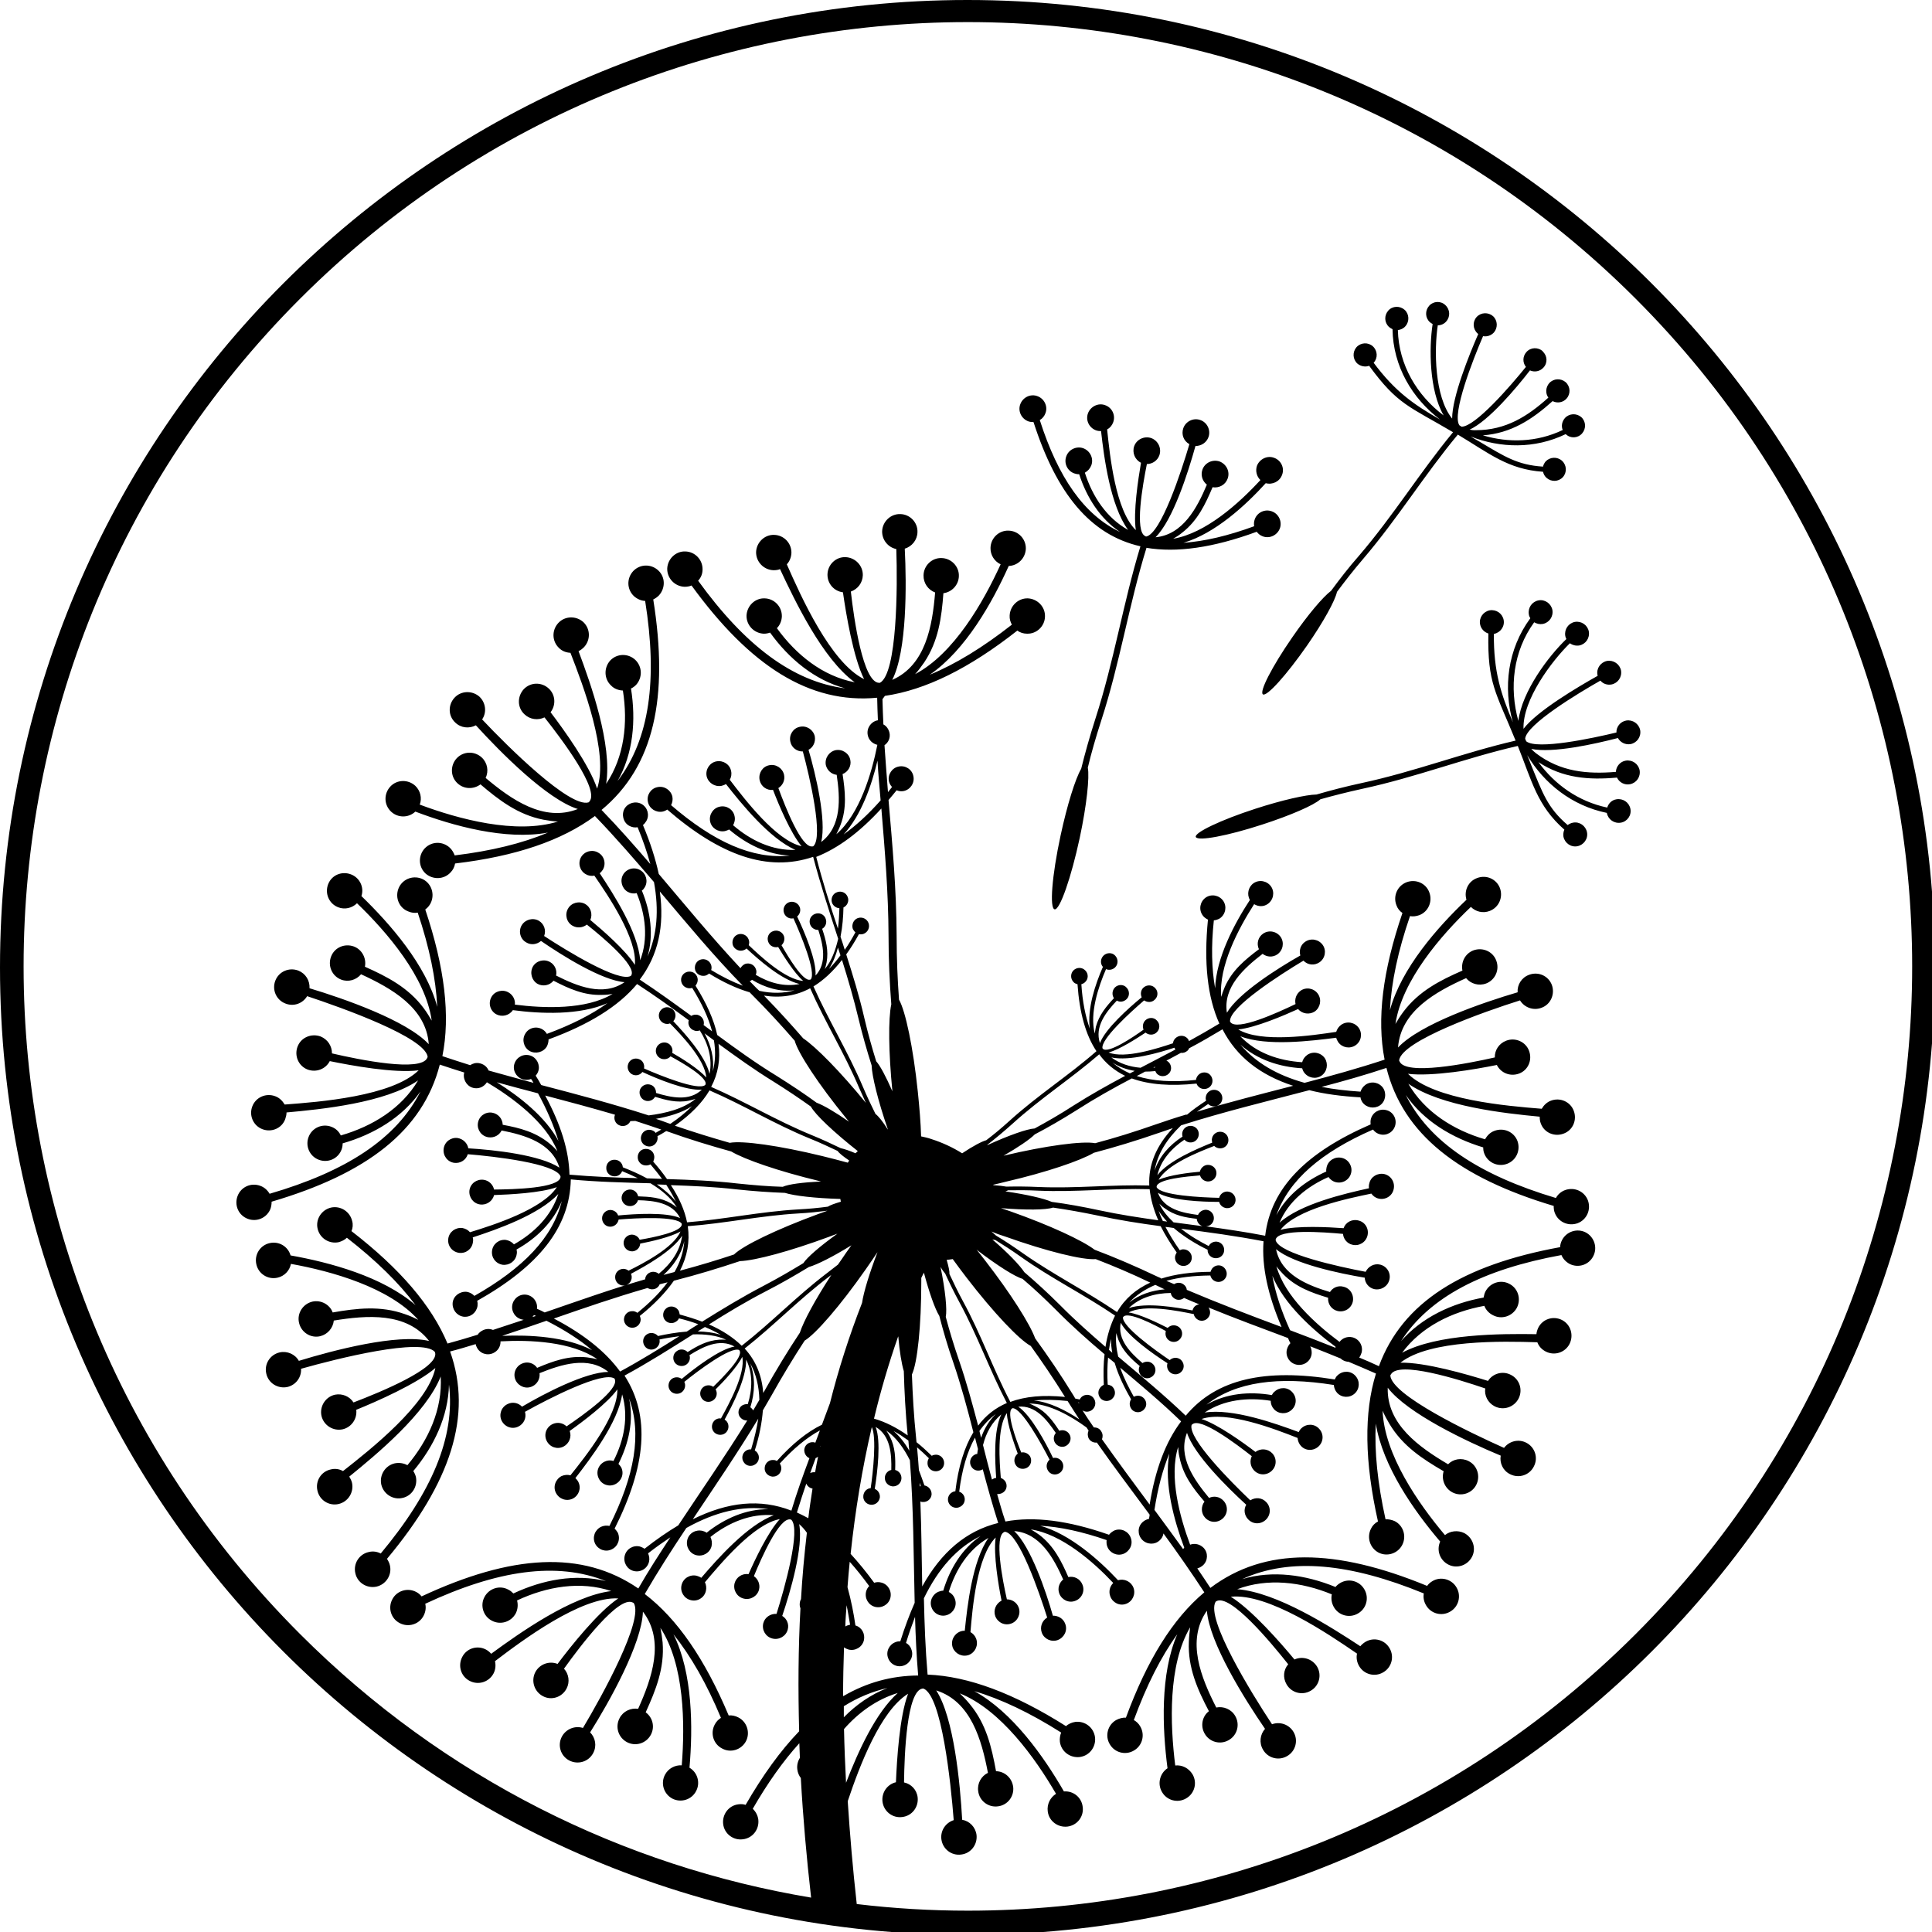 <?xml version="1.0" encoding="UTF-8"?>
<!DOCTYPE svg PUBLIC '-//W3C//DTD SVG 1.0//EN'
          'http://www.w3.org/TR/2001/REC-SVG-20010904/DTD/svg10.dtd'>
<svg clip-rule="evenodd" fill-rule="evenodd" height="10.5" image-rendering="optimizeQuality" preserveAspectRatio="xMidYMid meet" shape-rendering="geometricPrecision" text-rendering="geometricPrecision" version="1.0" viewBox="-0.0 0.0 10.5 10.5" width="10.5" xmlns="http://www.w3.org/2000/svg" xmlns:xlink="http://www.w3.org/1999/xlink" zoomAndPan="magnify"
><g id="change1_1"
  ><path d="M8.976 1.54c-0.952,-0.952 -2.266,-1.54 -3.718,-1.54 -1.452,0 -2.767,0.589 -3.718,1.54 -0.952,0.952 -1.54,2.266 -1.54,3.718 0,1.452 0.589,2.767 1.54,3.718 0.952,0.952 2.266,1.54 3.718,1.54 1.452,0 2.767,-0.589 3.718,-1.54 0.952,-0.952 1.54,-2.266 1.54,-3.718 0,-1.452 -0.589,-2.767 -1.54,-3.718zm-4.18 2.26c0.001,0.046 0.003,0.091 0.005,0.137 0.017,0.009 0.028,0.025 0.033,0.045 0.006,0.027 -0.005,0.053 -0.027,0.068 0.006,0.085 0.012,0.17 0.019,0.255 0.007,-0.009 0.015,-0.018 0.022,-0.028 -0.008,-0.008 -0.014,-0.019 -0.017,-0.031 -0.007,-0.037 0.017,-0.073 0.053,-0.08 0.037,-0.008 0.073,0.016 0.08,0.052 0.008,0.037 -0.016,0.073 -0.052,0.081 -0.014,0.003 -0.027,0.001 -0.039,-0.004 -0.015,0.018 -0.029,0.036 -0.044,0.053 0.021,0.243 0.043,0.486 0.044,0.737 0,0.125 0.005,0.239 0.013,0.348 0.035,0.061 0.077,0.259 0.102,0.499 0.009,0.087 0.016,0.171 0.018,0.244 0.018,0.004 0.038,0.008 0.057,0.015 0.056,0.018 0.114,0.044 0.166,0.077 0.06,-0.04 0.108,-0.065 0.131,-0.071 0.041,-0.031 0.083,-0.066 0.126,-0.105 0.153,-0.139 0.32,-0.245 0.473,-0.379 -0.058,-0.087 -0.092,-0.207 -0.103,-0.364 -0.008,-0.002 -0.016,-0.005 -0.022,-0.012 -0.017,-0.018 -0.017,-0.047 0.001,-0.064 0.018,-0.017 0.047,-0.017 0.064,0.002 0.017,0.017 0.017,0.046 -0.002,0.063 -0.006,0.006 -0.013,0.009 -0.02,0.011 0.006,0.095 0.022,0.174 0.046,0.242 -0.015,-0.11 0.03,-0.242 0.071,-0.336 -0.015,-0.017 -0.014,-0.045 0.004,-0.062 0.018,-0.017 0.047,-0.017 0.063,0.001 0.017,0.018 0.017,0.047 -0.001,0.064 -0.014,0.013 -0.033,0.016 -0.049,0.009 -0.042,0.097 -0.09,0.242 -0.061,0.35 0.001,-0.011 0.004,-0.023 0.006,-0.037 0.017,-0.063 0.056,-0.11 0.098,-0.155 -0.012,-0.018 -0.01,-0.043 0.006,-0.059 0.018,-0.017 0.047,-0.017 0.063,0.002 0.017,0.017 0.017,0.047 -0.001,0.063 -0.015,0.014 -0.036,0.017 -0.052,0.007 -0.059,0.062 -0.122,0.142 -0.092,0.231 0.029,-0.077 0.155,-0.19 0.227,-0.249 -0.008,-0.017 -0.005,-0.039 0.009,-0.052 0.018,-0.017 0.047,-0.017 0.064,0.002 0.017,0.017 0.017,0.046 -0.002,0.063 -0.016,0.016 -0.04,0.016 -0.058,0.004 -0.073,0.063 -0.238,0.212 -0.226,0.261 0.001,0 0.001,0.001 0.002,0.001l0 0.001c0.028,0.028 0.163,-0.062 0.221,-0.104 -0.007,-0.017 -0.004,-0.037 0.01,-0.051 0.018,-0.017 0.047,-0.017 0.063,0.002 0.017,0.017 0.017,0.046 -0.001,0.063 -0.017,0.017 -0.043,0.017 -0.061,0.002 -0.047,0.031 -0.141,0.092 -0.201,0.108 0.088,0.036 0.266,-0.022 0.35,-0.05 0.001,-0.011 0.006,-0.021 0.014,-0.028 0.018,-0.017 0.047,-0.017 0.064,0.001 0.005,0.005 0.007,0.01 0.009,0.015 0.055,-0.03 0.11,-0.062 0.165,-0.095 -0.065,-0.144 -0.085,-0.331 -0.062,-0.565 -0.012,-0.006 -0.023,-0.014 -0.03,-0.025 -0.021,-0.031 -0.013,-0.073 0.018,-0.095 0.031,-0.021 0.073,-0.013 0.095,0.018 0.021,0.031 0.013,0.073 -0.018,0.095 -0.01,0.006 -0.022,0.01 -0.033,0.011 -0.015,0.141 -0.012,0.264 0.007,0.369 0.006,-0.166 0.105,-0.352 0.189,-0.48 -0.018,-0.03 -0.009,-0.071 0.02,-0.091 0.031,-0.021 0.073,-0.013 0.095,0.018 0.021,0.031 0.013,0.073 -0.018,0.095 -0.023,0.016 -0.051,0.015 -0.074,0.001 -0.086,0.134 -0.193,0.336 -0.179,0.504 0.005,-0.017 0.011,-0.034 0.019,-0.053 0.04,-0.091 0.11,-0.149 0.186,-0.206 -0.014,-0.03 -0.005,-0.066 0.023,-0.085 0.031,-0.021 0.073,-0.013 0.095,0.018 0.021,0.031 0.013,0.073 -0.018,0.095 -0.025,0.017 -0.057,0.015 -0.08,-0.003 -0.101,0.078 -0.216,0.181 -0.194,0.32 0.063,-0.107 0.277,-0.242 0.399,-0.311 -0.008,-0.028 0.002,-0.059 0.027,-0.075 0.031,-0.021 0.073,-0.013 0.095,0.018 0.021,0.03 0.013,0.073 -0.018,0.094 -0.028,0.019 -0.064,0.015 -0.087,-0.009 -0.125,0.075 -0.405,0.254 -0.399,0.33 0,0.001 0.001,0.002 0.001,0.003l0.001 0.001c0.035,0.05 0.256,-0.051 0.354,-0.098 -0.006,-0.027 0.004,-0.056 0.028,-0.073 0.03,-0.021 0.073,-0.013 0.094,0.018 0.021,0.031 0.013,0.073 -0.017,0.095 -0.029,0.019 -0.069,0.014 -0.091,-0.013 -0.077,0.035 -0.231,0.101 -0.325,0.111 0.122,0.074 0.4,0.033 0.532,0.013 0.005,-0.016 0.014,-0.029 0.028,-0.039 0.031,-0.021 0.073,-0.013 0.095,0.018 0.021,0.031 0.013,0.073 -0.018,0.094 -0.031,0.021 -0.073,0.013 -0.094,-0.017 -0.005,-0.008 -0.009,-0.016 -0.011,-0.024 -0.134,0.017 -0.378,0.048 -0.521,-0.008 0.086,0.091 0.209,0.133 0.336,0.141 0.004,-0.016 0.014,-0.03 0.028,-0.04 0.031,-0.021 0.073,-0.013 0.095,0.018 0.02,0.031 0.013,0.073 -0.018,0.095 -0.031,0.021 -0.073,0.013 -0.095,-0.018 -0.005,-0.007 -0.008,-0.015 -0.01,-0.022 -0.124,-0.007 -0.245,-0.047 -0.336,-0.129 0.083,0.098 0.198,0.166 0.349,0.208 0.145,-0.038 0.29,-0.078 0.435,-0.126 -0.043,-0.219 -0.011,-0.481 0.097,-0.797 -0.015,-0.01 -0.027,-0.025 -0.033,-0.043 -0.019,-0.05 0.006,-0.105 0.055,-0.124 0.05,-0.019 0.106,0.005 0.124,0.055 0.019,0.05 -0.006,0.106 -0.055,0.124 -0.017,0.006 -0.034,0.008 -0.05,0.005 -0.065,0.189 -0.101,0.358 -0.109,0.511 0.062,-0.228 0.259,-0.451 0.416,-0.6 -0.015,-0.049 0.01,-0.101 0.058,-0.118 0.05,-0.019 0.105,0.005 0.124,0.055 0.018,0.05 -0.006,0.105 -0.056,0.124 -0.037,0.014 -0.076,0.004 -0.102,-0.022 -0.163,0.155 -0.375,0.4 -0.41,0.636 0.012,-0.021 0.026,-0.043 0.043,-0.066 0.085,-0.113 0.2,-0.171 0.321,-0.224 -0.009,-0.046 0.015,-0.093 0.06,-0.11 0.05,-0.018 0.106,0.006 0.124,0.056 0.019,0.05 -0.006,0.105 -0.055,0.124 -0.04,0.015 -0.084,0.002 -0.109,-0.029 -0.165,0.074 -0.355,0.179 -0.37,0.377 0.121,-0.128 0.46,-0.244 0.65,-0.3 -0.003,-0.04 0.021,-0.08 0.062,-0.095 0.05,-0.019 0.105,0.005 0.124,0.055 0.018,0.05 -0.006,0.106 -0.056,0.124 -0.044,0.017 -0.093,-0.001 -0.117,-0.04 -0.197,0.062 -0.64,0.219 -0.657,0.325 0,0.001 0,0.002 0.001,0.004l0.001 0.002c0.032,0.079 0.368,0.013 0.518,-0.021 -0.001,-0.04 0.023,-0.076 0.062,-0.091 0.05,-0.019 0.106,0.006 0.124,0.055 0.019,0.05 -0.005,0.106 -0.055,0.124 -0.047,0.017 -0.098,-0.003 -0.12,-0.047 -0.118,0.024 -0.352,0.064 -0.483,0.048 0.144,0.142 0.539,0.175 0.727,0.19 0.011,-0.019 0.028,-0.036 0.05,-0.044 0.05,-0.019 0.106,0.006 0.124,0.055 0.019,0.05 -0.005,0.106 -0.055,0.124 -0.05,0.019 -0.106,-0.005 -0.124,-0.055 -0.005,-0.012 -0.006,-0.025 -0.006,-0.037 -0.191,-0.018 -0.537,-0.056 -0.714,-0.179 0.089,0.153 0.245,0.252 0.417,0.302 0.011,-0.02 0.028,-0.038 0.051,-0.046 0.05,-0.019 0.106,0.005 0.125,0.055 0.018,0.05 -0.006,0.105 -0.056,0.124 -0.05,0.019 -0.105,-0.006 -0.124,-0.055 -0.005,-0.012 -0.006,-0.023 -0.006,-0.034 -0.169,-0.051 -0.323,-0.143 -0.421,-0.285 0.129,0.257 0.401,0.436 0.816,0.56 0.01,-0.019 0.028,-0.035 0.05,-0.043 0.05,-0.018 0.105,0.006 0.124,0.056 0.018,0.05 -0.006,0.105 -0.056,0.124 -0.05,0.018 -0.105,-0.006 -0.124,-0.056 -0.005,-0.012 -0.006,-0.026 -0.006,-0.038 -0.516,-0.154 -0.819,-0.39 -0.909,-0.75 -0.117,0.039 -0.234,0.072 -0.352,0.103 0.065,0.013 0.136,0.021 0.211,0.026 0.005,-0.015 0.014,-0.028 0.028,-0.038 0.031,-0.021 0.073,-0.013 0.095,0.018 0.02,0.031 0.013,0.074 -0.018,0.095 -0.031,0.02 -0.073,0.013 -0.095,-0.018 -0.005,-0.008 -0.009,-0.017 -0.01,-0.026 -0.103,-0.006 -0.196,-0.018 -0.278,-0.039 -0.232,0.061 -0.464,0.117 -0.697,0.191 -0.08,0.077 -0.129,0.158 -0.144,0.246 0.025,-0.077 0.082,-0.14 0.152,-0.185 -0.002,-0.005 -0.002,-0.011 -0.002,-0.017 0.002,-0.025 0.024,-0.043 0.049,-0.041 0.025,0.002 0.043,0.023 0.041,0.048 -0.002,0.025 -0.023,0.044 -0.048,0.042 -0.012,-0.001 -0.022,-0.006 -0.03,-0.015 -0.07,0.047 -0.128,0.112 -0.147,0.193 0.063,-0.08 0.215,-0.143 0.298,-0.177 -0.001,-0.006 -0.002,-0.011 -0.002,-0.017 0.002,-0.026 0.024,-0.044 0.049,-0.042 0.025,0.002 0.043,0.024 0.041,0.049 -0.002,0.025 -0.023,0.043 -0.048,0.041 -0.012,-0.001 -0.022,-0.006 -0.029,-0.013 -0.083,0.032 -0.256,0.1 -0.302,0.184 0.057,-0.026 0.168,-0.039 0.224,-0.044 0.005,-0.022 0.025,-0.039 0.048,-0.037 0.025,0.002 0.044,0.023 0.042,0.048 -0.002,0.026 -0.024,0.044 -0.049,0.042 -0.019,-0.002 -0.035,-0.015 -0.04,-0.033 -0.072,0.006 -0.232,0.02 -0.236,0.061l0 0.001c0,0.001 0,0.001 0,0.002 0.022,0.045 0.242,0.056 0.34,0.058 0.005,-0.021 0.025,-0.036 0.047,-0.034 0.025,0.002 0.044,0.024 0.042,0.049 -0.002,0.025 -0.024,0.043 -0.049,0.041 -0.02,-0.002 -0.036,-0.016 -0.04,-0.034 -0.094,0 -0.262,-0.007 -0.333,-0.049 0.033,0.088 0.133,0.109 0.218,0.12 0.007,-0.017 0.025,-0.029 0.045,-0.028 0.025,0.002 0.043,0.024 0.041,0.049 -0.002,0.023 -0.02,0.04 -0.042,0.041 0.107,0.015 0.213,0.03 0.321,0.051 0.031,-0.261 0.224,-0.453 0.573,-0.605 -0.001,-0.009 -0.001,-0.018 0.001,-0.028 0.009,-0.037 0.046,-0.059 0.083,-0.05 0.037,0.008 0.059,0.046 0.05,0.082 -0.009,0.037 -0.046,0.059 -0.082,0.05 -0.017,-0.004 -0.029,-0.013 -0.039,-0.026 -0.281,0.123 -0.456,0.273 -0.525,0.465 0.057,-0.108 0.157,-0.186 0.271,-0.237 -0.001,-0.007 0,-0.016 0.002,-0.024 0.009,-0.037 0.046,-0.059 0.083,-0.05 0.036,0.008 0.059,0.046 0.05,0.082 -0.009,0.037 -0.046,0.059 -0.083,0.05 -0.017,-0.004 -0.031,-0.015 -0.04,-0.028 -0.116,0.051 -0.218,0.133 -0.266,0.248 0.114,-0.102 0.354,-0.158 0.486,-0.187 -0.001,-0.008 -0.001,-0.017 0.002,-0.027 0.008,-0.036 0.045,-0.058 0.082,-0.05 0.037,0.009 0.059,0.046 0.05,0.083 -0.008,0.037 -0.046,0.059 -0.082,0.05 -0.017,-0.004 -0.03,-0.014 -0.039,-0.027 -0.13,0.027 -0.406,0.084 -0.494,0.197 0.091,-0.024 0.259,-0.015 0.343,-0.009 0.011,-0.032 0.046,-0.051 0.08,-0.042 0.037,0.008 0.059,0.045 0.05,0.082 -0.009,0.037 -0.046,0.059 -0.082,0.05 -0.028,-0.006 -0.049,-0.031 -0.051,-0.059 -0.108,-0.01 -0.35,-0.028 -0.366,0.03l0 0.002c0,0.001 0,0.002 0,0.003 0.02,0.073 0.345,0.144 0.489,0.171 0.014,-0.029 0.046,-0.047 0.079,-0.039 0.037,0.009 0.059,0.046 0.05,0.082 -0.009,0.037 -0.046,0.059 -0.083,0.051 -0.029,-0.007 -0.05,-0.033 -0.051,-0.062 -0.138,-0.023 -0.386,-0.075 -0.482,-0.155 0.028,0.139 0.17,0.196 0.293,0.233 0.015,-0.024 0.044,-0.037 0.073,-0.029 0.037,0.008 0.059,0.045 0.051,0.082 -0.009,0.037 -0.046,0.059 -0.083,0.05 -0.033,-0.008 -0.054,-0.039 -0.051,-0.072 -0.09,-0.027 -0.176,-0.058 -0.245,-0.129 -0.014,-0.015 -0.026,-0.028 -0.036,-0.042 0.045,0.163 0.214,0.315 0.343,0.411 0.016,-0.021 0.042,-0.031 0.07,-0.025 0.037,0.009 0.059,0.046 0.05,0.083 -0.003,0.01 -0.007,0.019 -0.013,0.027 0.036,0.015 0.071,0.03 0.107,0.047 0.128,-0.348 0.455,-0.55 0.985,-0.647 0,-0.013 0.004,-0.026 0.01,-0.038 0.024,-0.047 0.082,-0.066 0.129,-0.042 0.047,0.025 0.065,0.083 0.041,0.129 -0.024,0.048 -0.082,0.066 -0.129,0.042 -0.02,-0.011 -0.036,-0.028 -0.044,-0.048 -0.426,0.078 -0.716,0.227 -0.872,0.468 0.113,-0.129 0.276,-0.206 0.449,-0.237 0.002,-0.012 0.005,-0.023 0.01,-0.033 0.025,-0.048 0.083,-0.066 0.129,-0.042 0.048,0.024 0.066,0.082 0.042,0.13 -0.025,0.047 -0.083,0.066 -0.13,0.041 -0.022,-0.011 -0.039,-0.029 -0.047,-0.051 -0.176,0.032 -0.342,0.113 -0.447,0.255 0.19,-0.103 0.538,-0.104 0.73,-0.101 0.001,-0.012 0.005,-0.024 0.01,-0.035 0.024,-0.048 0.082,-0.066 0.129,-0.042 0.047,0.024 0.065,0.082 0.041,0.13 -0.024,0.047 -0.082,0.066 -0.13,0.041 -0.021,-0.011 -0.037,-0.028 -0.045,-0.05 -0.188,-0.006 -0.585,-0.015 -0.744,0.111 0.133,-0.003 0.361,0.063 0.476,0.099 0.026,-0.041 0.08,-0.056 0.124,-0.033 0.048,0.024 0.066,0.082 0.042,0.129 -0.025,0.048 -0.083,0.066 -0.13,0.042 -0.037,-0.019 -0.057,-0.059 -0.051,-0.097 -0.146,-0.05 -0.473,-0.152 -0.513,-0.076l-0.001 0.001c-0.001,0.002 -0.001,0.003 -0.002,0.004 0.006,0.107 0.43,0.31 0.618,0.394 0.028,-0.037 0.079,-0.05 0.121,-0.028 0.047,0.024 0.066,0.082 0.041,0.129 -0.024,0.048 -0.082,0.066 -0.129,0.042 -0.039,-0.019 -0.058,-0.061 -0.051,-0.101 -0.183,-0.076 -0.507,-0.229 -0.614,-0.369 -0.006,0.199 0.172,0.324 0.328,0.416 0.028,-0.029 0.073,-0.037 0.112,-0.017 0.047,0.024 0.065,0.082 0.041,0.129 -0.024,0.047 -0.082,0.065 -0.129,0.041 -0.042,-0.022 -0.062,-0.071 -0.048,-0.115 -0.115,-0.067 -0.223,-0.137 -0.295,-0.258 -0.015,-0.025 -0.027,-0.048 -0.037,-0.071 0.01,0.239 0.194,0.504 0.339,0.676 0.028,-0.023 0.07,-0.028 0.105,-0.011 0.047,0.025 0.066,0.083 0.042,0.129 -0.025,0.048 -0.083,0.066 -0.129,0.042 -0.046,-0.024 -0.065,-0.078 -0.044,-0.125 -0.141,-0.165 -0.312,-0.408 -0.35,-0.641 -0.008,0.152 0.01,0.325 0.053,0.52 0.016,-0.001 0.034,0.003 0.05,0.01 0.047,0.024 0.065,0.082 0.041,0.129 -0.024,0.047 -0.082,0.066 -0.129,0.042 -0.047,-0.025 -0.065,-0.083 -0.041,-0.13 0.008,-0.017 0.022,-0.031 0.038,-0.039 -0.073,-0.325 -0.077,-0.591 -0.011,-0.804 -0.05,-0.022 -0.099,-0.043 -0.149,-0.064 -0.005,0 -0.009,-0.001 -0.014,-0.002 -0.011,-0.003 -0.021,-0.008 -0.029,-0.016 -0.055,-0.023 -0.11,-0.044 -0.165,-0.066 0.007,0.015 0.01,0.032 0.006,0.049 -0.009,0.037 -0.046,0.059 -0.083,0.05 -0.037,-0.009 -0.059,-0.046 -0.05,-0.082 0.004,-0.014 0.01,-0.025 0.019,-0.034 -0.005,-0.009 -0.009,-0.018 -0.013,-0.028 -0.144,-0.054 -0.288,-0.107 -0.432,-0.166 0.011,0.016 0.012,0.038 -0.001,0.054 -0.015,0.02 -0.043,0.024 -0.062,0.009 -0.009,-0.007 -0.016,-0.017 -0.017,-0.027 -0.087,-0.018 -0.27,-0.055 -0.354,-0.009 0.062,0.009 0.163,0.059 0.212,0.084 0.016,-0.017 0.041,-0.019 0.061,-0.005 0.019,0.015 0.024,0.043 0.008,0.063 -0.015,0.02 -0.043,0.024 -0.063,0.009 -0.016,-0.012 -0.021,-0.032 -0.016,-0.05 -0.063,-0.035 -0.207,-0.109 -0.231,-0.077l-0.001 0.001c0,0 0,0.001 -0.001,0.001 -0.005,0.05 0.174,0.179 0.254,0.233 0.016,-0.015 0.04,-0.017 0.058,-0.004 0.02,0.016 0.024,0.044 0.009,0.063 -0.015,0.02 -0.043,0.024 -0.063,0.009 -0.016,-0.012 -0.022,-0.033 -0.016,-0.051 -0.078,-0.05 -0.216,-0.147 -0.254,-0.22 -0.019,0.092 0.053,0.163 0.118,0.219 0.016,-0.01 0.037,-0.011 0.053,0.002 0.019,0.015 0.024,0.043 0.008,0.063 -0.015,0.019 -0.043,0.024 -0.063,0.008 -0.017,-0.014 -0.023,-0.038 -0.013,-0.057 -0.048,-0.04 -0.092,-0.082 -0.116,-0.143 -0.005,-0.013 -0.008,-0.025 -0.011,-0.036 -0.005,0.04 0,0.084 0.01,0.128 0.124,0.105 0.249,0.208 0.367,0.321 0.167,-0.201 0.433,-0.258 0.81,-0.197 0.004,-0.008 0.008,-0.017 0.016,-0.023 0.028,-0.026 0.071,-0.025 0.096,0.003 0.026,0.028 0.024,0.071 -0.003,0.096 -0.028,0.026 -0.071,0.024 -0.096,-0.003 -0.011,-0.012 -0.017,-0.028 -0.018,-0.043 -0.302,-0.048 -0.531,-0.018 -0.692,0.107 0.106,-0.061 0.232,-0.073 0.355,-0.052 0.004,-0.007 0.008,-0.014 0.015,-0.019 0.028,-0.026 0.071,-0.025 0.096,0.003 0.026,0.028 0.025,0.07 -0.003,0.096 -0.028,0.026 -0.071,0.024 -0.096,-0.003 -0.012,-0.013 -0.018,-0.029 -0.018,-0.046 -0.125,-0.02 -0.255,-0.006 -0.359,0.064 0.152,-0.024 0.384,0.059 0.511,0.106 0.004,-0.008 0.008,-0.015 0.015,-0.021 0.028,-0.026 0.071,-0.025 0.096,0.003 0.026,0.027 0.025,0.07 -0.003,0.096 -0.028,0.026 -0.071,0.025 -0.096,-0.003 -0.011,-0.012 -0.017,-0.028 -0.018,-0.043 -0.124,-0.049 -0.386,-0.15 -0.522,-0.103 0.089,0.029 0.226,0.128 0.293,0.179 0.028,-0.021 0.067,-0.018 0.091,0.007 0.026,0.027 0.025,0.07 -0.003,0.096 -0.028,0.026 -0.07,0.025 -0.096,-0.003 -0.02,-0.021 -0.024,-0.052 -0.012,-0.077 -0.085,-0.067 -0.279,-0.213 -0.323,-0.173l-0.002 0.001c0,0.001 -0.001,0.002 -0.002,0.002 -0.021,0.073 0.213,0.309 0.319,0.41 0.028,-0.018 0.064,-0.015 0.087,0.01 0.026,0.027 0.025,0.07 -0.003,0.096 -0.028,0.026 -0.07,0.025 -0.096,-0.003 -0.021,-0.022 -0.025,-0.054 -0.01,-0.079 -0.104,-0.095 -0.284,-0.273 -0.322,-0.391 -0.051,0.13 0.038,0.255 0.12,0.354 0.026,-0.013 0.058,-0.007 0.078,0.015 0.026,0.027 0.025,0.07 -0.003,0.096 -0.028,0.026 -0.07,0.025 -0.096,-0.003 -0.023,-0.024 -0.024,-0.062 -0.004,-0.088 -0.062,-0.072 -0.117,-0.144 -0.136,-0.242 -0.005,-0.019 -0.006,-0.039 -0.007,-0.055 -0.051,0.161 0.009,0.381 0.065,0.531 0.025,-0.009 0.053,-0.003 0.073,0.017 0.026,0.027 0.024,0.07 -0.003,0.095 -0.009,0.008 -0.02,0.014 -0.031,0.017 0.024,0.035 0.048,0.071 0.071,0.106 0.296,-0.223 0.68,-0.216 1.178,-0.011 0.007,-0.01 0.017,-0.019 0.029,-0.026 0.045,-0.027 0.105,-0.011 0.131,0.035 0.027,0.046 0.011,0.105 -0.035,0.131 -0.046,0.027 -0.105,0.011 -0.131,-0.035 -0.012,-0.02 -0.016,-0.043 -0.012,-0.064 -0.4,-0.164 -0.725,-0.197 -0.987,-0.078 0.165,-0.049 0.343,-0.024 0.507,0.043 0.006,-0.008 0.016,-0.016 0.026,-0.022 0.046,-0.027 0.105,-0.011 0.131,0.035 0.027,0.046 0.011,0.105 -0.035,0.131 -0.046,0.027 -0.105,0.011 -0.131,-0.035 -0.012,-0.021 -0.016,-0.046 -0.011,-0.069 -0.165,-0.068 -0.349,-0.09 -0.514,-0.028 0.216,0.017 0.509,0.205 0.669,0.31 0.007,-0.009 0.017,-0.017 0.028,-0.024 0.046,-0.027 0.105,-0.011 0.131,0.035 0.027,0.046 0.011,0.105 -0.035,0.131 -0.046,0.027 -0.105,0.011 -0.131,-0.035 -0.012,-0.021 -0.016,-0.045 -0.011,-0.067 -0.156,-0.107 -0.484,-0.33 -0.686,-0.309 0.113,0.07 0.27,0.249 0.346,0.341 0.044,-0.02 0.097,-0.004 0.123,0.039 0.027,0.046 0.011,0.105 -0.035,0.131 -0.046,0.027 -0.105,0.011 -0.131,-0.035 -0.021,-0.036 -0.017,-0.079 0.009,-0.109 -0.096,-0.121 -0.315,-0.384 -0.39,-0.343l-0.002 0.001c-0.001,0.001 -0.002,0.002 -0.003,0.003 -0.053,0.092 0.193,0.493 0.307,0.665 0.043,-0.016 0.093,0.001 0.117,0.042 0.027,0.046 0.011,0.105 -0.035,0.131 -0.046,0.027 -0.105,0.011 -0.131,-0.035 -0.022,-0.037 -0.016,-0.083 0.011,-0.113 -0.112,-0.163 -0.302,-0.467 -0.316,-0.642 -0.114,0.163 -0.031,0.365 0.051,0.526 0.039,-0.008 0.082,0.009 0.103,0.046 0.027,0.046 0.011,0.105 -0.035,0.131 -0.046,0.027 -0.105,0.011 -0.131,-0.035 -0.024,-0.041 -0.014,-0.094 0.023,-0.122 -0.062,-0.118 -0.115,-0.237 -0.109,-0.377 0.001,-0.029 0.004,-0.055 0.007,-0.079 -0.121,0.206 -0.109,0.528 -0.081,0.751 0.037,-0.004 0.073,0.014 0.094,0.048 0.027,0.046 0.011,0.105 -0.035,0.131 -0.046,0.027 -0.105,0.011 -0.131,-0.035 -0.026,-0.044 -0.012,-0.101 0.03,-0.129 -0.028,-0.215 -0.041,-0.511 0.053,-0.728 -0.089,0.123 -0.167,0.278 -0.236,0.466 0.014,0.008 0.027,0.02 0.035,0.035 0.027,0.046 0.011,0.105 -0.035,0.131 -0.046,0.027 -0.105,0.011 -0.131,-0.035 -0.027,-0.045 -0.011,-0.105 0.035,-0.131 0.017,-0.009 0.036,-0.014 0.053,-0.013 0.115,-0.312 0.254,-0.537 0.426,-0.681 -0.072,-0.11 -0.146,-0.216 -0.222,-0.32 -0.002,0.014 -0.009,0.027 -0.02,0.037 -0.027,0.026 -0.07,0.024 -0.096,-0.003 -0.026,-0.028 -0.025,-0.071 0.003,-0.096 0.01,-0.009 0.022,-0.015 0.034,-0.017 0.002,-0.007 0.003,-0.016 0.004,-0.023 -0.096,-0.13 -0.193,-0.258 -0.287,-0.392 -0.017,0.002 -0.035,-0.006 -0.044,-0.022 -0.007,-0.014 -0.007,-0.03 -0.001,-0.043l-0.011 -0.017c-0.085,-0.062 -0.206,-0.131 -0.311,-0.13 0.011,0.005 0.022,0.009 0.034,0.016 0.059,0.03 0.095,0.08 0.129,0.132 0.02,-0.008 0.044,0 0.055,0.019 0.013,0.021 0.005,0.049 -0.017,0.062 -0.021,0.013 -0.049,0.005 -0.062,-0.017 -0.01,-0.017 -0.007,-0.039 0.005,-0.052 -0.048,-0.071 -0.11,-0.152 -0.204,-0.143 0.069,0.047 0.149,0.195 0.189,0.279 0.018,-0.005 0.039,0.004 0.049,0.021 0.013,0.021 0.006,0.05 -0.016,0.062 -0.022,0.013 -0.05,0.006 -0.062,-0.017 -0.011,-0.019 -0.006,-0.043 0.01,-0.057 -0.044,-0.086 -0.151,-0.28 -0.201,-0.28 0,0 -0.001,0.001 -0.001,0.001l-0.001 0c-0.035,0.021 0.022,0.173 0.049,0.24 0.018,-0.004 0.038,0.005 0.048,0.021 0.012,0.022 0.005,0.05 -0.017,0.062 -0.022,0.012 -0.05,0.005 -0.062,-0.017 -0.012,-0.02 -0.006,-0.046 0.012,-0.06 -0.019,-0.052 -0.057,-0.158 -0.059,-0.22 -0.055,0.078 -0.04,0.264 -0.033,0.352 0.01,0.004 0.019,0.011 0.025,0.02 0.013,0.022 0.006,0.05 -0.017,0.062 -0.009,0.005 -0.019,0.006 -0.028,0.006 0.014,0.05 0.028,0.099 0.045,0.149 0.155,-0.029 0.341,-0.006 0.563,0.072 0.008,-0.01 0.018,-0.018 0.031,-0.024 0.035,-0.013 0.074,0.005 0.087,0.04 0.014,0.036 -0.005,0.074 -0.04,0.088 -0.035,0.013 -0.074,-0.005 -0.087,-0.039 -0.005,-0.012 -0.005,-0.024 -0.004,-0.036 -0.133,-0.046 -0.253,-0.072 -0.361,-0.078 0.161,0.045 0.318,0.184 0.423,0.296 0.034,-0.01 0.071,0.007 0.084,0.041 0.013,0.035 -0.005,0.074 -0.039,0.087 -0.035,0.014 -0.074,-0.005 -0.087,-0.04 -0.01,-0.026 -0.003,-0.054 0.016,-0.073 -0.109,-0.116 -0.281,-0.266 -0.448,-0.291 0.015,0.008 0.03,0.018 0.047,0.03 0.079,0.061 0.119,0.142 0.157,0.229 0.032,-0.007 0.065,0.01 0.077,0.042 0.014,0.035 -0.004,0.074 -0.039,0.087 -0.035,0.014 -0.074,-0.005 -0.087,-0.039 -0.011,-0.028 -0.001,-0.059 0.021,-0.077 -0.052,-0.117 -0.126,-0.252 -0.266,-0.263 0.09,0.086 0.172,0.326 0.21,0.46 0.029,-0.001 0.057,0.016 0.067,0.044 0.014,0.036 -0.005,0.074 -0.04,0.088 -0.035,0.013 -0.074,-0.005 -0.087,-0.039 -0.012,-0.032 0.001,-0.066 0.029,-0.083 -0.044,-0.14 -0.153,-0.454 -0.228,-0.466 -0.001,0 -0.002,0 -0.003,0l-0.002 0.001c-0.056,0.022 -0.01,0.261 0.014,0.366 0.028,0 0.054,0.017 0.064,0.044 0.013,0.035 -0.005,0.074 -0.039,0.087 -0.036,0.014 -0.074,-0.004 -0.088,-0.039 -0.012,-0.033 0.003,-0.069 0.034,-0.085 -0.017,-0.084 -0.045,-0.249 -0.032,-0.343 -0.102,0.102 -0.126,0.382 -0.137,0.514 0.014,0.008 0.025,0.02 0.031,0.036 0.013,0.036 -0.005,0.074 -0.039,0.088 -0.036,0.013 -0.074,-0.005 -0.088,-0.039 -0.013,-0.036 0.005,-0.074 0.04,-0.088 0.008,-0.003 0.017,-0.005 0.025,-0.004 0.014,-0.135 0.041,-0.38 0.129,-0.505 -0.109,0.062 -0.179,0.173 -0.216,0.294 0.015,0.007 0.027,0.02 0.033,0.037 0.014,0.035 -0.005,0.074 -0.039,0.087 -0.035,0.014 -0.074,-0.004 -0.087,-0.039 -0.014,-0.035 0.005,-0.074 0.039,-0.087 0.008,-0.003 0.016,-0.005 0.024,-0.005 0.036,-0.119 0.102,-0.228 0.203,-0.297 -0.128,0.063 -0.229,0.176 -0.308,0.338 0.003,0.138 0.008,0.276 0.02,0.415 0.222,0.009 0.47,0.102 0.752,0.28 0.014,-0.012 0.031,-0.02 0.051,-0.023 0.052,-0.006 0.1,0.03 0.107,0.084 0.006,0.052 -0.03,0.1 -0.083,0.107 -0.053,0.006 -0.101,-0.03 -0.108,-0.083 -0.002,-0.017 0.001,-0.035 0.007,-0.05 -0.169,-0.107 -0.326,-0.182 -0.472,-0.225 0.208,0.114 0.378,0.356 0.487,0.545 0.051,-0.004 0.096,0.032 0.102,0.084 0.007,0.052 -0.029,0.1 -0.083,0.107 -0.052,0.006 -0.101,-0.03 -0.107,-0.083 -0.005,-0.039 0.014,-0.076 0.045,-0.095 -0.113,-0.195 -0.301,-0.457 -0.523,-0.546 0.018,0.017 0.036,0.036 0.054,0.058 0.09,0.108 0.119,0.234 0.143,0.365 0.047,0.001 0.086,0.036 0.093,0.084 0.007,0.052 -0.03,0.101 -0.083,0.107 -0.052,0.007 -0.101,-0.03 -0.107,-0.083 -0.006,-0.042 0.017,-0.082 0.053,-0.099 -0.034,-0.178 -0.092,-0.388 -0.281,-0.448 0.096,0.148 0.13,0.505 0.141,0.703 0.04,0.007 0.072,0.039 0.078,0.082 0.006,0.052 -0.03,0.101 -0.084,0.107 -0.052,0.007 -0.1,-0.03 -0.107,-0.083 -0.006,-0.047 0.023,-0.09 0.067,-0.104 -0.016,-0.206 -0.065,-0.674 -0.164,-0.715 -0.001,0 -0.003,0 -0.004,0l-0.002 0c-0.085,0.013 -0.098,0.355 -0.1,0.51 0.038,0.008 0.069,0.039 0.074,0.081 0.006,0.052 -0.03,0.101 -0.084,0.107 -0.052,0.007 -0.1,-0.03 -0.107,-0.083 -0.006,-0.05 0.026,-0.095 0.073,-0.106 0.005,-0.119 0.019,-0.357 0.066,-0.481 -0.15,0.093 -0.263,0.39 -0.328,0.584 0.012,0.184 0.028,0.371 0.049,0.559 0.201,0.024 0.403,0.036 0.604,0.036 1.314,0 2.627,-0.501 3.629,-1.503 1.002,-1.002 1.503,-2.316 1.503,-3.629 0,-1.314 -0.501,-2.627 -1.503,-3.629 -1.002,-1.002 -2.316,-1.503 -3.629,-1.503 -1.314,0 -2.627,0.501 -3.629,1.503 -1.002,1.002 -1.503,2.316 -1.503,3.629 0,1.314 0.501,2.627 1.503,3.629 0.785,0.785 1.76,1.262 2.777,1.432 -0.025,-0.219 -0.044,-0.436 -0.056,-0.65 -0.01,-0.013 -0.017,-0.029 -0.019,-0.047 -0.003,-0.023 0.003,-0.045 0.014,-0.063 -0.001,-0.027 -0.002,-0.053 -0.003,-0.079 -0.088,0.097 -0.173,0.217 -0.253,0.356 0.016,0.016 0.027,0.036 0.03,0.059 0.006,0.052 -0.03,0.101 -0.084,0.107 -0.052,0.007 -0.101,-0.03 -0.107,-0.083 -0.006,-0.052 0.03,-0.101 0.083,-0.107 0.014,-0.002 0.027,-0.001 0.039,0.003 0.093,-0.161 0.189,-0.294 0.291,-0.4 -0.006,-0.227 -0.005,-0.449 0.007,-0.668 -0.005,-0.012 -0.005,-0.025 -0.002,-0.038 0.001,-0.005 0.003,-0.008 0.005,-0.012 0.007,-0.122 0.018,-0.242 0.032,-0.361 -0.012,-0.017 -0.026,-0.033 -0.042,-0.047 0.024,0.122 -0.047,0.366 -0.092,0.499 0.025,0.015 0.038,0.045 0.03,0.074 -0.009,0.036 -0.047,0.058 -0.083,0.049 -0.037,-0.009 -0.059,-0.046 -0.05,-0.083 0.008,-0.032 0.039,-0.053 0.072,-0.051 0.044,-0.14 0.134,-0.46 0.08,-0.512 -0.001,0 -0.002,-0.001 -0.003,-0.001l-0.001 0c-0.06,-0.014 -0.158,0.208 -0.199,0.308 0.023,0.016 0.035,0.045 0.028,0.073 -0.009,0.036 -0.047,0.058 -0.083,0.049 -0.037,-0.009 -0.059,-0.046 -0.05,-0.083 0.009,-0.034 0.042,-0.055 0.076,-0.05 0.034,-0.077 0.106,-0.23 0.17,-0.299 -0.141,0.025 -0.321,0.241 -0.407,0.343 0.007,0.015 0.009,0.031 0.005,0.048 -0.009,0.037 -0.046,0.059 -0.083,0.049 -0.036,-0.009 -0.058,-0.046 -0.049,-0.082 0.009,-0.037 0.046,-0.059 0.083,-0.05 0.009,0.003 0.017,0.006 0.024,0.011 0.088,-0.103 0.251,-0.287 0.394,-0.34 -0.124,-0.011 -0.245,0.039 -0.344,0.118 0.007,0.015 0.01,0.032 0.006,0.05 -0.009,0.036 -0.046,0.058 -0.083,0.049 -0.036,-0.009 -0.058,-0.046 -0.049,-0.083 0.009,-0.037 0.046,-0.058 0.083,-0.049 0.008,0.002 0.016,0.005 0.022,0.01 0.098,-0.078 0.215,-0.129 0.336,-0.128 -0.14,-0.021 -0.288,0.014 -0.446,0.102 -0.078,0.117 -0.154,0.235 -0.226,0.359 0.177,0.135 0.327,0.354 0.456,0.66 0.017,-0.002 0.036,0.002 0.053,0.011 0.047,0.024 0.065,0.083 0.041,0.129 -0.025,0.047 -0.083,0.065 -0.129,0.04 -0.048,-0.024 -0.066,-0.083 -0.041,-0.13 0.008,-0.016 0.02,-0.028 0.034,-0.037 -0.077,-0.185 -0.163,-0.335 -0.258,-0.454 0.105,0.211 0.106,0.508 0.087,0.725 0.044,0.026 0.06,0.082 0.036,0.127 -0.024,0.047 -0.082,0.065 -0.129,0.041 -0.047,-0.025 -0.065,-0.083 -0.04,-0.13 0.018,-0.034 0.054,-0.053 0.091,-0.051 0.018,-0.224 0.015,-0.547 -0.116,-0.747 0.005,0.024 0.009,0.05 0.012,0.079 0.011,0.14 -0.037,0.259 -0.092,0.38 0.038,0.028 0.051,0.079 0.028,0.122 -0.025,0.047 -0.083,0.065 -0.13,0.04 -0.047,-0.025 -0.065,-0.083 -0.04,-0.13 0.019,-0.038 0.061,-0.057 0.101,-0.051 0.074,-0.165 0.147,-0.37 0.026,-0.528 -0.006,0.175 -0.182,0.489 -0.287,0.656 0.029,0.029 0.037,0.074 0.017,0.112 -0.025,0.048 -0.083,0.065 -0.13,0.041 -0.048,-0.025 -0.065,-0.083 -0.041,-0.129 0.022,-0.042 0.071,-0.062 0.115,-0.048 0.106,-0.177 0.332,-0.589 0.276,-0.679 -0.001,-0.001 -0.003,-0.002 -0.004,-0.002l-0.002 -0.001c-0.076,-0.038 -0.284,0.235 -0.373,0.36 0.026,0.028 0.033,0.072 0.014,0.108 -0.025,0.048 -0.083,0.066 -0.129,0.041 -0.047,-0.025 -0.065,-0.083 -0.041,-0.13 0.023,-0.044 0.076,-0.063 0.121,-0.045 0.072,-0.096 0.22,-0.282 0.33,-0.356 -0.202,-0.011 -0.52,0.227 -0.67,0.341 0.005,0.022 0.003,0.046 -0.008,0.067 -0.025,0.047 -0.083,0.065 -0.13,0.04 -0.047,-0.024 -0.065,-0.082 -0.04,-0.13 0.024,-0.047 0.082,-0.065 0.129,-0.04 0.011,0.006 0.021,0.014 0.028,0.023 0.154,-0.113 0.439,-0.315 0.653,-0.341 -0.168,-0.056 -0.35,-0.025 -0.512,0.051 0.006,0.023 0.004,0.048 -0.007,0.07 -0.025,0.047 -0.083,0.065 -0.13,0.04 -0.047,-0.024 -0.065,-0.083 -0.04,-0.129 0.025,-0.047 0.083,-0.065 0.129,-0.04 0.011,0.005 0.02,0.013 0.028,0.021 0.16,-0.075 0.336,-0.108 0.503,-0.067 -0.267,-0.107 -0.59,-0.06 -0.982,0.123 0.005,0.021 0.002,0.044 -0.009,0.065 -0.024,0.047 -0.083,0.065 -0.13,0.04 -0.047,-0.024 -0.065,-0.082 -0.04,-0.129 0.024,-0.047 0.083,-0.065 0.13,-0.04 0.012,0.006 0.022,0.015 0.029,0.024 0.489,-0.228 0.872,-0.253 1.178,-0.043 0.055,-0.096 0.114,-0.187 0.174,-0.278 -0.039,0.026 -0.08,0.055 -0.121,0.087 0.006,0.014 0.009,0.03 0.005,0.046 -0.009,0.037 -0.046,0.059 -0.083,0.05 -0.036,-0.009 -0.058,-0.046 -0.049,-0.083 0.009,-0.037 0.046,-0.059 0.083,-0.05 0.009,0.003 0.017,0.007 0.025,0.012 0.062,-0.049 0.123,-0.091 0.183,-0.127 0.125,-0.189 0.254,-0.374 0.375,-0.57 -0.015,0.001 -0.029,-0.006 -0.039,-0.018 -0.015,-0.02 -0.01,-0.049 0.01,-0.063 0.01,-0.006 0.021,-0.009 0.032,-0.008 0.025,-0.08 0.028,-0.167 -0.009,-0.242 0.002,0.101 -0.074,0.247 -0.117,0.326 0.005,0.003 0.009,0.007 0.013,0.012 0.014,0.02 0.009,0.049 -0.011,0.063 -0.02,0.014 -0.049,0.009 -0.063,-0.011 -0.014,-0.02 -0.009,-0.049 0.011,-0.063 0.009,-0.006 0.02,-0.009 0.03,-0.007 0.043,-0.078 0.134,-0.242 0.116,-0.335 -0.028,0.056 -0.105,0.138 -0.145,0.177 0.012,0.02 0.006,0.046 -0.013,0.059 -0.02,0.015 -0.049,0.01 -0.062,-0.01 -0.015,-0.02 -0.01,-0.049 0.01,-0.063 0.016,-0.011 0.037,-0.011 0.052,0 0.052,-0.051 0.165,-0.164 0.143,-0.197l-0.001 -0.001c0,-0.001 -0.001,-0.001 -0.001,-0.002 -0.046,-0.02 -0.223,0.112 -0.298,0.173 0.009,0.019 0.004,0.043 -0.015,0.057 -0.02,0.014 -0.049,0.009 -0.063,-0.011 -0.014,-0.02 -0.009,-0.049 0.011,-0.063 0.017,-0.011 0.038,-0.01 0.053,0.001 0.072,-0.06 0.206,-0.162 0.287,-0.176 -0.082,-0.046 -0.173,0.002 -0.245,0.047 0.006,0.018 0,0.039 -0.017,0.051 -0.02,0.014 -0.049,0.009 -0.063,-0.011 -0.014,-0.02 -0.009,-0.049 0.011,-0.062 0.018,-0.014 0.043,-0.011 0.059,0.005 0.052,-0.033 0.106,-0.063 0.171,-0.067 0.014,-0.001 0.027,-0.001 0.038,0 -0.051,-0.024 -0.116,-0.031 -0.18,-0.029 -0.122,0.077 -0.243,0.154 -0.372,0.224 0.142,0.22 0.117,0.491 -0.054,0.832 0.006,0.005 0.012,0.013 0.017,0.021 0.016,0.034 0.002,0.075 -0.032,0.091 -0.033,0.017 -0.074,0.003 -0.091,-0.031 -0.016,-0.034 -0.002,-0.074 0.032,-0.091 0.015,-0.007 0.031,-0.008 0.046,-0.005 0.137,-0.274 0.177,-0.5 0.107,-0.692 0.026,0.119 -0.002,0.243 -0.058,0.355 0.006,0.006 0.011,0.012 0.015,0.019 0.017,0.034 0.002,0.074 -0.032,0.091 -0.033,0.017 -0.074,0.003 -0.09,-0.031 -0.017,-0.034 -0.003,-0.074 0.031,-0.091 0.016,-0.008 0.033,-0.009 0.049,-0.004 0.058,-0.114 0.083,-0.242 0.047,-0.362 -0.022,0.152 -0.171,0.348 -0.254,0.455 0.006,0.006 0.012,0.013 0.016,0.021 0.017,0.034 0.003,0.074 -0.031,0.091 -0.034,0.016 -0.074,0.002 -0.091,-0.032 -0.017,-0.033 -0.002,-0.074 0.031,-0.091 0.016,-0.007 0.033,-0.008 0.048,-0.004 0.084,-0.105 0.258,-0.324 0.255,-0.467 -0.055,0.076 -0.19,0.177 -0.259,0.226 0.012,0.032 -0.003,0.069 -0.034,0.085 -0.034,0.017 -0.074,0.003 -0.091,-0.031 -0.017,-0.034 -0.003,-0.074 0.031,-0.091 0.027,-0.013 0.057,-0.007 0.077,0.012 0.09,-0.061 0.287,-0.201 0.262,-0.256l0 -0.002c-0.001,-0.001 -0.001,-0.001 -0.002,-0.002 -0.062,-0.042 -0.358,0.109 -0.486,0.181 0.009,0.031 -0.005,0.065 -0.036,0.08 -0.034,0.017 -0.074,0.002 -0.091,-0.032 -0.016,-0.033 -0.002,-0.074 0.032,-0.09 0.027,-0.014 0.059,-0.007 0.079,0.014 0.12,-0.071 0.345,-0.188 0.469,-0.189 -0.109,-0.088 -0.255,-0.041 -0.374,0.007 0.004,0.028 -0.011,0.058 -0.038,0.071 -0.034,0.017 -0.074,0.002 -0.091,-0.031 -0.017,-0.034 -0.003,-0.074 0.031,-0.091 0.031,-0.015 0.067,-0.005 0.085,0.022 0.087,-0.037 0.173,-0.068 0.271,-0.057 0.021,0.003 0.039,0.006 0.056,0.01 -0.139,-0.096 -0.366,-0.106 -0.526,-0.097 0.001,0.026 -0.013,0.051 -0.038,0.063 -0.034,0.017 -0.075,0.003 -0.091,-0.031 -0.003,-0.005 -0.005,-0.011 -0.006,-0.017 -0.046,0.014 -0.092,0.028 -0.139,0.04 0.124,0.349 0.002,0.714 -0.343,1.127 0.007,0.011 0.013,0.022 0.016,0.036 0.012,0.051 -0.021,0.103 -0.073,0.115 -0.052,0.011 -0.104,-0.021 -0.115,-0.073 -0.012,-0.052 0.021,-0.104 0.073,-0.115 0.023,-0.006 0.046,-0.002 0.065,0.008 0.277,-0.332 0.406,-0.633 0.371,-0.918 -0.004,0.172 -0.081,0.335 -0.194,0.47 0.006,0.009 0.011,0.02 0.014,0.031 0.011,0.052 -0.021,0.104 -0.073,0.115 -0.051,0.012 -0.103,-0.021 -0.115,-0.073 -0.011,-0.051 0.021,-0.103 0.073,-0.115 0.024,-0.005 0.049,-0.001 0.069,0.01 0.115,-0.137 0.191,-0.305 0.181,-0.482 -0.08,0.201 -0.348,0.423 -0.497,0.544 0.006,0.01 0.012,0.021 0.015,0.034 0.011,0.051 -0.021,0.103 -0.073,0.115 -0.052,0.012 -0.104,-0.021 -0.115,-0.073 -0.012,-0.052 0.02,-0.104 0.073,-0.115 0.023,-0.006 0.047,-0.002 0.066,0.009 0.149,-0.117 0.46,-0.362 0.502,-0.56 -0.101,0.086 -0.319,0.182 -0.43,0.227 0.006,0.049 -0.026,0.095 -0.074,0.106 -0.051,0.011 -0.103,-0.021 -0.115,-0.073 -0.011,-0.051 0.021,-0.103 0.073,-0.115 0.04,-0.008 0.08,0.009 0.101,0.042 0.144,-0.055 0.461,-0.185 0.444,-0.269l-0.001 -0.002c0,-0.001 -0.001,-0.002 -0.001,-0.004 -0.073,-0.078 -0.529,0.036 -0.727,0.092 0.003,0.046 -0.028,0.088 -0.074,0.099 -0.052,0.011 -0.104,-0.021 -0.115,-0.073 -0.012,-0.051 0.02,-0.103 0.073,-0.115 0.041,-0.009 0.084,0.01 0.104,0.046 0.189,-0.058 0.536,-0.149 0.708,-0.108 -0.122,-0.158 -0.339,-0.14 -0.518,-0.111 -0.004,0.04 -0.033,0.075 -0.074,0.085 -0.051,0.012 -0.103,-0.02 -0.115,-0.073 -0.012,-0.051 0.021,-0.103 0.073,-0.115 0.047,-0.01 0.094,0.016 0.11,0.059 0.131,-0.023 0.26,-0.038 0.392,0.009 0.027,0.009 0.051,0.02 0.073,0.031 -0.159,-0.177 -0.47,-0.264 -0.692,-0.304 -0.007,0.037 -0.036,0.067 -0.073,0.075 -0.052,0.012 -0.104,-0.021 -0.115,-0.073 -0.012,-0.052 0.021,-0.104 0.073,-0.115 0.05,-0.011 0.099,0.018 0.113,0.067 0.214,0.038 0.5,0.115 0.679,0.27 -0.091,-0.122 -0.215,-0.243 -0.373,-0.366 -0.012,0.012 -0.028,0.019 -0.044,0.024 -0.052,0.011 -0.103,-0.021 -0.115,-0.073 -0.012,-0.051 0.021,-0.103 0.073,-0.115 0.051,-0.011 0.103,0.021 0.115,0.074 0.005,0.018 0.003,0.038 -0.004,0.054 0.264,0.204 0.436,0.405 0.522,0.611 0.055,-0.015 0.109,-0.031 0.164,-0.048 0.006,-0.01 0.016,-0.018 0.028,-0.024 0.018,-0.009 0.038,-0.009 0.055,-0.002 0.056,-0.018 0.111,-0.037 0.167,-0.055 -0.024,-0.003 -0.045,-0.016 -0.056,-0.039 -0.017,-0.034 -0.002,-0.074 0.031,-0.091 0.034,-0.017 0.075,-0.002 0.091,0.032 0.006,0.012 0.008,0.025 0.006,0.038 0.015,0.006 0.028,0.013 0.042,0.02 0.18,-0.062 0.359,-0.126 0.546,-0.18 0.001,-0.023 0.02,-0.04 0.043,-0.041 0.012,0 0.023,0.004 0.031,0.011 0.065,-0.053 0.116,-0.124 0.127,-0.207 -0.055,0.085 -0.198,0.164 -0.278,0.207 0.002,0.005 0.004,0.011 0.004,0.017 0.001,0.025 -0.019,0.046 -0.044,0.047 -0.025,0 -0.045,-0.019 -0.046,-0.044 -0.001,-0.025 0.018,-0.046 0.044,-0.047 0.011,0 0.021,0.004 0.029,0.01 0.079,-0.039 0.245,-0.125 0.282,-0.213 -0.054,0.031 -0.163,0.055 -0.219,0.066 -0.001,0.023 -0.02,0.041 -0.043,0.042 -0.026,0 -0.046,-0.019 -0.047,-0.044 -0.001,-0.025 0.019,-0.046 0.044,-0.047 0.019,0 0.037,0.012 0.043,0.028 0.072,-0.012 0.23,-0.043 0.229,-0.084l0 -0.001c0,-0.001 0,-0.001 0,-0.002 -0.026,-0.043 -0.247,-0.031 -0.343,-0.023 -0.004,0.021 -0.021,0.038 -0.044,0.039 -0.025,0.001 -0.045,-0.019 -0.046,-0.044 -0.001,-0.025 0.019,-0.046 0.044,-0.047 0.02,0 0.038,0.013 0.043,0.03 0.093,-0.009 0.262,-0.019 0.337,0.014 -0.042,-0.084 -0.143,-0.095 -0.229,-0.097 -0.005,0.018 -0.022,0.032 -0.042,0.032 -0.025,0.001 -0.046,-0.018 -0.047,-0.044 0,-0.025 0.019,-0.045 0.044,-0.046 0.023,-0.001 0.042,0.016 0.046,0.037 0.062,0.002 0.123,0.006 0.18,0.039 0.011,0.007 0.022,0.014 0.03,0.021 -0.031,-0.052 -0.085,-0.096 -0.143,-0.131 -0.144,-0.004 -0.287,-0.007 -0.433,-0.021 -0.005,0.263 -0.177,0.473 -0.509,0.66 0.003,0.009 0.003,0.018 0.002,0.028 -0.006,0.037 -0.039,0.063 -0.077,0.058 -0.037,-0.006 -0.062,-0.04 -0.058,-0.077 0.005,-0.037 0.04,-0.062 0.077,-0.058 0.017,0.003 0.03,0.011 0.041,0.022 0.266,-0.151 0.426,-0.317 0.475,-0.515 -0.046,0.113 -0.137,0.202 -0.246,0.263 0.002,0.008 0.003,0.017 0.001,0.025 -0.005,0.037 -0.039,0.062 -0.076,0.058 -0.038,-0.006 -0.063,-0.039 -0.058,-0.077 0.005,-0.037 0.039,-0.063 0.076,-0.058 0.017,0.003 0.033,0.012 0.043,0.024 0.11,-0.062 0.203,-0.154 0.241,-0.274 -0.104,0.113 -0.336,0.194 -0.465,0.236 0.002,0.008 0.003,0.017 0.001,0.026 -0.005,0.038 -0.039,0.063 -0.076,0.058 -0.038,-0.006 -0.063,-0.039 -0.058,-0.077 0.005,-0.037 0.039,-0.062 0.076,-0.058 0.017,0.003 0.032,0.011 0.042,0.023 0.128,-0.039 0.395,-0.125 0.472,-0.245 -0.088,0.032 -0.256,0.04 -0.341,0.043 -0.008,0.033 -0.041,0.056 -0.076,0.051 -0.037,-0.005 -0.062,-0.039 -0.058,-0.076 0.005,-0.038 0.04,-0.063 0.077,-0.058 0.029,0.004 0.051,0.026 0.057,0.053 0.109,-0.001 0.351,-0.007 0.361,-0.067l0 -0.002c0,-0.001 0,-0.002 0,-0.003 -0.028,-0.07 -0.358,-0.108 -0.504,-0.12 -0.009,0.031 -0.04,0.051 -0.073,0.047 -0.038,-0.005 -0.063,-0.04 -0.058,-0.077 0.005,-0.038 0.04,-0.063 0.076,-0.058 0.03,0.005 0.053,0.028 0.058,0.056 0.14,0.008 0.391,0.036 0.495,0.105 -0.041,-0.135 -0.188,-0.177 -0.314,-0.202 -0.013,0.026 -0.041,0.041 -0.071,0.037 -0.038,-0.005 -0.063,-0.04 -0.058,-0.076 0.005,-0.038 0.039,-0.063 0.076,-0.058 0.034,0.005 0.058,0.033 0.059,0.066 0.093,0.017 0.181,0.04 0.257,0.104 0.016,0.013 0.028,0.026 0.04,0.039 -0.062,-0.157 -0.245,-0.292 -0.383,-0.374 -0.014,0.022 -0.039,0.036 -0.067,0.032 -0.037,-0.005 -0.062,-0.04 -0.058,-0.077 0.001,-0.003 0.001,-0.005 0.002,-0.008 -0.044,-0.014 -0.089,-0.028 -0.133,-0.043 -0.092,0.359 -0.397,0.593 -0.914,0.745 0,0.013 -0.002,0.026 -0.006,0.038 -0.019,0.05 -0.075,0.074 -0.124,0.055 -0.05,-0.019 -0.074,-0.074 -0.055,-0.124 0.019,-0.05 0.074,-0.074 0.124,-0.055 0.022,0.008 0.039,0.024 0.05,0.043 0.415,-0.121 0.689,-0.298 0.82,-0.556 -0.099,0.141 -0.253,0.233 -0.423,0.282 0,0.012 -0.002,0.023 -0.006,0.034 -0.019,0.05 -0.074,0.074 -0.124,0.055 -0.05,-0.019 -0.074,-0.075 -0.055,-0.124 0.019,-0.05 0.075,-0.074 0.124,-0.055 0.024,0.009 0.041,0.026 0.051,0.047 0.173,-0.05 0.33,-0.147 0.42,-0.299 -0.178,0.122 -0.525,0.157 -0.715,0.174 0,0.012 -0.003,0.024 -0.007,0.036 -0.018,0.05 -0.074,0.074 -0.124,0.055 -0.05,-0.019 -0.074,-0.075 -0.055,-0.124 0.019,-0.05 0.075,-0.074 0.125,-0.055 0.022,0.008 0.039,0.025 0.051,0.045 0.187,-0.014 0.583,-0.044 0.728,-0.186 -0.132,0.017 -0.366,-0.026 -0.483,-0.05 -0.022,0.043 -0.073,0.063 -0.12,0.046 -0.05,-0.019 -0.074,-0.075 -0.055,-0.125 0.019,-0.05 0.075,-0.073 0.125,-0.055 0.039,0.016 0.062,0.052 0.062,0.092 0.15,0.035 0.485,0.103 0.518,0.024l0.001 -0.002c0,-0.001 0,-0.002 0.001,-0.004 -0.017,-0.106 -0.459,-0.264 -0.655,-0.329 -0.024,0.04 -0.073,0.058 -0.118,0.04 -0.05,-0.019 -0.074,-0.075 -0.055,-0.124 0.019,-0.05 0.075,-0.074 0.125,-0.055 0.04,0.016 0.063,0.054 0.061,0.096 0.189,0.057 0.528,0.175 0.648,0.304 -0.014,-0.198 -0.203,-0.304 -0.368,-0.38 -0.026,0.031 -0.069,0.044 -0.108,0.029 -0.05,-0.019 -0.074,-0.075 -0.055,-0.125 0.019,-0.05 0.074,-0.073 0.124,-0.055 0.045,0.017 0.069,0.065 0.06,0.11 0.121,0.054 0.236,0.113 0.32,0.226 0.017,0.023 0.031,0.046 0.043,0.067 -0.033,-0.237 -0.243,-0.481 -0.406,-0.638 -0.026,0.026 -0.066,0.036 -0.102,0.022 -0.05,-0.019 -0.074,-0.075 -0.055,-0.125 0.019,-0.05 0.074,-0.073 0.124,-0.054 0.048,0.018 0.073,0.071 0.057,0.118 0.156,0.151 0.352,0.375 0.412,0.602 -0.007,-0.152 -0.042,-0.321 -0.106,-0.512 -0.017,0.003 -0.033,0.001 -0.05,-0.006 -0.05,-0.018 -0.074,-0.074 -0.055,-0.124 0.019,-0.05 0.075,-0.074 0.125,-0.055 0.049,0.019 0.073,0.075 0.054,0.125 -0.006,0.017 -0.018,0.032 -0.033,0.043 0.106,0.316 0.137,0.579 0.093,0.797 0.051,0.017 0.1,0.033 0.151,0.049 0.014,-0.009 0.03,-0.014 0.048,-0.011 0.024,0.004 0.044,0.019 0.052,0.04 0.082,0.023 0.163,0.045 0.244,0.067 -0.004,-0.007 -0.008,-0.015 -0.013,-0.021 -0.01,0.004 -0.023,0.006 -0.035,0.004 -0.037,-0.005 -0.063,-0.04 -0.058,-0.076 0.006,-0.038 0.04,-0.063 0.077,-0.058 0.037,0.005 0.062,0.039 0.058,0.076 -0.002,0.014 -0.008,0.026 -0.017,0.036 0.011,0.017 0.021,0.034 0.03,0.051 0.195,0.051 0.389,0.102 0.584,0.165 0.091,-0.011 0.191,-0.036 0.255,-0.09 -0.011,0.004 -0.023,0.007 -0.037,0.01 -0.064,0.013 -0.123,-0.003 -0.183,-0.021 -0.011,0.019 -0.034,0.028 -0.055,0.02 -0.023,-0.009 -0.035,-0.035 -0.027,-0.059 0.009,-0.023 0.035,-0.035 0.059,-0.026 0.018,0.006 0.029,0.025 0.028,0.044 0.082,0.025 0.182,0.047 0.249,-0.018 -0.083,0.007 -0.239,-0.057 -0.323,-0.096 -0.012,0.016 -0.032,0.022 -0.051,0.015 -0.023,-0.009 -0.035,-0.035 -0.026,-0.059 0.008,-0.023 0.034,-0.035 0.058,-0.026 0.021,0.007 0.032,0.029 0.028,0.051 0.089,0.039 0.294,0.122 0.332,0.09 0.001,-0.001 0.001,-0.001 0.001,-0.002l0.001 -0.001c0.013,-0.038 -0.127,-0.119 -0.19,-0.153 -0.012,0.014 -0.031,0.019 -0.05,0.013 -0.024,-0.009 -0.036,-0.035 -0.027,-0.059 0.009,-0.023 0.035,-0.035 0.058,-0.027 0.022,0.008 0.034,0.032 0.028,0.054 0.049,0.028 0.143,0.086 0.185,0.134 -0.006,-0.096 -0.135,-0.231 -0.197,-0.294 -0.009,0.004 -0.021,0.004 -0.031,0 -0.024,-0.009 -0.035,-0.035 -0.027,-0.058 0.009,-0.024 0.035,-0.036 0.058,-0.027 0.024,0.008 0.036,0.035 0.027,0.058 -0.002,0.006 -0.005,0.011 -0.009,0.015 0.062,0.066 0.173,0.187 0.197,0.286 0.017,-0.082 -0.008,-0.165 -0.053,-0.236 -0.01,0.004 -0.021,0.005 -0.032,0 -0.023,-0.008 -0.035,-0.033 -0.028,-0.055 -0.092,-0.068 -0.184,-0.134 -0.281,-0.197 -0.101,0.121 -0.26,0.22 -0.481,0.301 0,0.013 -0.003,0.026 -0.009,0.038 -0.019,0.032 -0.061,0.043 -0.094,0.025 -0.032,-0.019 -0.043,-0.061 -0.024,-0.093 0.018,-0.033 0.06,-0.044 0.093,-0.025 0.011,0.006 0.019,0.015 0.025,0.025 0.132,-0.049 0.242,-0.104 0.329,-0.167 -0.152,0.067 -0.363,0.058 -0.514,0.038 -0.02,0.03 -0.06,0.039 -0.091,0.022 -0.033,-0.019 -0.044,-0.061 -0.025,-0.094 0.018,-0.032 0.061,-0.043 0.093,-0.024 0.024,0.014 0.037,0.04 0.034,0.066 0.158,0.02 0.386,0.029 0.531,-0.058 -0.017,0.003 -0.035,0.005 -0.056,0.005 -0.098,0.004 -0.182,-0.034 -0.265,-0.077 -0.021,0.026 -0.058,0.033 -0.087,0.017 -0.032,-0.019 -0.043,-0.061 -0.025,-0.094 0.019,-0.032 0.061,-0.043 0.094,-0.024 0.026,0.015 0.038,0.045 0.032,0.073 0.115,0.058 0.256,0.116 0.372,0.036 -0.124,-0.01 -0.339,-0.145 -0.454,-0.224 -0.022,0.019 -0.054,0.024 -0.08,0.008 -0.033,-0.018 -0.044,-0.061 -0.025,-0.093 0.019,-0.032 0.061,-0.043 0.093,-0.025 0.029,0.017 0.041,0.052 0.029,0.083 0.122,0.08 0.406,0.254 0.471,0.217 0.001,-0.001 0.001,-0.002 0.002,-0.002l0.001 -0.002c0.028,-0.052 -0.157,-0.208 -0.242,-0.275 -0.021,0.017 -0.052,0.021 -0.078,0.006 -0.032,-0.018 -0.043,-0.061 -0.024,-0.093 0.018,-0.032 0.06,-0.043 0.093,-0.025 0.03,0.017 0.042,0.055 0.028,0.087 0.065,0.054 0.192,0.164 0.242,0.244 0.014,-0.142 -0.144,-0.375 -0.22,-0.485 -0.016,0.003 -0.032,0.001 -0.047,-0.008 -0.032,-0.018 -0.044,-0.06 -0.025,-0.093 0.019,-0.032 0.061,-0.043 0.093,-0.024 0.033,0.018 0.044,0.06 0.025,0.093 -0.005,0.007 -0.01,0.014 -0.017,0.019 0.075,0.113 0.209,0.321 0.22,0.473 0.045,-0.118 0.029,-0.247 -0.019,-0.365 -0.016,0.004 -0.033,0.002 -0.049,-0.007 -0.032,-0.019 -0.043,-0.061 -0.025,-0.093 0.019,-0.033 0.061,-0.044 0.093,-0.025 0.033,0.019 0.044,0.061 0.025,0.093 -0.004,0.007 -0.009,0.014 -0.016,0.018 0.048,0.116 0.065,0.242 0.031,0.358 0.052,-0.116 0.063,-0.25 0.035,-0.404 -0.104,-0.121 -0.208,-0.242 -0.321,-0.359 -0.179,0.133 -0.43,0.219 -0.76,0.258 -0.003,0.018 -0.011,0.035 -0.025,0.049 -0.036,0.039 -0.097,0.04 -0.136,0.005 -0.039,-0.037 -0.04,-0.097 -0.004,-0.136 0.037,-0.039 0.097,-0.04 0.136,-0.004 0.013,0.012 0.021,0.027 0.027,0.042 0.198,-0.024 0.366,-0.065 0.507,-0.124 -0.232,0.043 -0.518,-0.037 -0.721,-0.114 -0.037,0.035 -0.095,0.035 -0.132,0 -0.039,-0.037 -0.04,-0.097 -0.004,-0.136 0.036,-0.039 0.097,-0.04 0.136,-0.004 0.028,0.027 0.037,0.067 0.024,0.102 0.211,0.079 0.523,0.163 0.751,0.092 -0.025,-0.001 -0.051,-0.005 -0.079,-0.01 -0.138,-0.027 -0.241,-0.106 -0.342,-0.192 -0.037,0.028 -0.09,0.027 -0.125,-0.006 -0.039,-0.036 -0.04,-0.097 -0.004,-0.136 0.037,-0.039 0.097,-0.04 0.136,-0.004 0.031,0.029 0.039,0.074 0.021,0.111 0.139,0.117 0.316,0.242 0.501,0.169 -0.168,-0.053 -0.421,-0.309 -0.554,-0.455 -0.036,0.019 -0.081,0.015 -0.112,-0.015 -0.039,-0.036 -0.04,-0.096 -0.004,-0.135 0.036,-0.039 0.097,-0.04 0.136,-0.005 0.034,0.033 0.04,0.085 0.014,0.123 0.141,0.15 0.476,0.481 0.578,0.451 0.001,-0.001 0.003,-0.002 0.004,-0.003l0.001 -0.002c0.057,-0.063 -0.149,-0.337 -0.244,-0.457 -0.035,0.017 -0.079,0.012 -0.109,-0.017 -0.039,-0.036 -0.04,-0.096 -0.004,-0.136 0.037,-0.039 0.097,-0.04 0.136,-0.004 0.037,0.034 0.04,0.09 0.01,0.129 0.073,0.096 0.211,0.288 0.253,0.415 0.065,-0.192 -0.077,-0.563 -0.145,-0.738 -0.023,-0.001 -0.045,-0.009 -0.062,-0.026 -0.039,-0.037 -0.04,-0.097 -0.004,-0.136 0.036,-0.039 0.097,-0.04 0.136,-0.005 0.039,0.037 0.04,0.097 0.004,0.136 -0.009,0.009 -0.019,0.017 -0.03,0.022 0.067,0.179 0.184,0.508 0.15,0.721 0.099,-0.147 0.119,-0.33 0.091,-0.507 -0.023,-0.001 -0.047,-0.009 -0.064,-0.027 -0.039,-0.036 -0.04,-0.097 -0.005,-0.136 0.037,-0.039 0.097,-0.04 0.136,-0.004 0.039,0.037 0.04,0.097 0.005,0.136 -0.008,0.008 -0.018,0.016 -0.028,0.02 0.028,0.174 0.012,0.354 -0.073,0.503 0.175,-0.229 0.218,-0.552 0.15,-0.979 -0.022,-0.001 -0.043,-0.01 -0.061,-0.026 -0.039,-0.037 -0.04,-0.097 -0.004,-0.136 0.037,-0.039 0.097,-0.04 0.136,-0.004 0.039,0.036 0.04,0.096 0.004,0.136 -0.009,0.009 -0.02,0.017 -0.031,0.022 0.085,0.532 0.005,0.907 -0.281,1.144 0.093,0.096 0.18,0.195 0.265,0.294 -0.017,-0.063 -0.04,-0.13 -0.069,-0.2 -0.016,0.003 -0.031,0 -0.046,-0.008 -0.032,-0.018 -0.043,-0.061 -0.025,-0.093 0.019,-0.032 0.061,-0.043 0.093,-0.025 0.033,0.019 0.044,0.061 0.025,0.093 -0.005,0.008 -0.011,0.016 -0.018,0.021 0.04,0.095 0.068,0.183 0.086,0.266 0.146,0.172 0.287,0.344 0.444,0.512 0.006,-0.01 0.014,-0.018 0.025,-0.023 0.023,-0.008 0.049,0.003 0.058,0.026 0.005,0.011 0.005,0.023 0,0.033 0.073,0.044 0.156,0.067 0.238,0.05 -0.099,-0.023 -0.222,-0.132 -0.288,-0.193 -0.004,0.004 -0.009,0.007 -0.015,0.009 -0.023,0.009 -0.05,-0.003 -0.059,-0.026 -0.008,-0.023 0.003,-0.05 0.026,-0.059 0.024,-0.009 0.05,0.003 0.059,0.026 0.005,0.011 0.004,0.022 0.001,0.032 0.064,0.061 0.2,0.188 0.296,0.194 -0.048,-0.041 -0.107,-0.136 -0.136,-0.184 -0.022,0.005 -0.046,-0.005 -0.054,-0.028 -0.009,-0.023 0.002,-0.05 0.026,-0.058 0.023,-0.009 0.05,0.002 0.059,0.026 0.006,0.017 0.001,0.038 -0.013,0.05 0.036,0.063 0.118,0.201 0.156,0.187l0.001 0c0.001,0 0.001,0 0.002,-0.001 0.031,-0.039 -0.054,-0.243 -0.094,-0.332 -0.021,0.005 -0.043,-0.007 -0.051,-0.028 -0.009,-0.024 0.003,-0.05 0.026,-0.059 0.023,-0.009 0.05,0.003 0.059,0.026 0.007,0.018 0.001,0.039 -0.014,0.051 0.04,0.084 0.106,0.239 0.1,0.321 0.064,-0.068 0.041,-0.167 0.015,-0.248 -0.018,0.001 -0.037,-0.01 -0.044,-0.029 -0.009,-0.023 0.002,-0.049 0.026,-0.058 0.023,-0.009 0.05,0.002 0.058,0.026 0.008,0.021 0,0.044 -0.019,0.055 0.02,0.06 0.036,0.118 0.024,0.183 -0.003,0.014 -0.006,0.026 -0.01,0.036 0.037,-0.043 0.059,-0.104 0.073,-0.165 -0.048,-0.147 -0.096,-0.294 -0.136,-0.445 -0.248,0.084 -0.505,-0.008 -0.793,-0.257 -0.007,0.005 -0.016,0.009 -0.025,0.011 -0.037,0.007 -0.073,-0.017 -0.08,-0.053 -0.008,-0.037 0.016,-0.073 0.052,-0.08 0.037,-0.008 0.073,0.016 0.081,0.052 0.003,0.017 0,0.032 -0.007,0.046 0.232,0.2 0.443,0.295 0.645,0.274 -0.121,-0.005 -0.235,-0.061 -0.33,-0.142 -0.006,0.004 -0.015,0.007 -0.023,0.009 -0.037,0.007 -0.073,-0.017 -0.08,-0.053 -0.007,-0.037 0.017,-0.073 0.053,-0.08 0.037,-0.008 0.073,0.016 0.08,0.052 0.004,0.017 0,0.035 -0.008,0.049 0.096,0.083 0.214,0.139 0.339,0.134 -0.14,-0.06 -0.295,-0.252 -0.378,-0.358 -0.007,0.005 -0.016,0.008 -0.024,0.01 -0.037,0.007 -0.073,-0.017 -0.081,-0.053 -0.007,-0.037 0.017,-0.073 0.053,-0.08 0.037,-0.007 0.073,0.016 0.08,0.052 0.004,0.017 0.001,0.034 -0.007,0.048 0.081,0.106 0.251,0.33 0.39,0.361 -0.06,-0.072 -0.125,-0.227 -0.155,-0.306 -0.034,0.004 -0.066,-0.019 -0.073,-0.054 -0.007,-0.037 0.016,-0.073 0.052,-0.08 0.037,-0.008 0.073,0.016 0.081,0.052 0.006,0.029 -0.007,0.057 -0.031,0.072 0.038,0.103 0.126,0.328 0.185,0.317l0.002 0c0.001,0 0.002,0 0.003,-0.001 0.056,-0.05 -0.019,-0.374 -0.057,-0.515 -0.032,0.001 -0.062,-0.021 -0.068,-0.054 -0.008,-0.037 0.016,-0.073 0.052,-0.08 0.037,-0.008 0.073,0.016 0.081,0.052 0.005,0.03 -0.008,0.059 -0.034,0.073 0.039,0.134 0.098,0.381 0.069,0.501 0.112,-0.085 0.103,-0.238 0.084,-0.365 -0.028,-0.003 -0.052,-0.024 -0.059,-0.053 -0.007,-0.037 0.017,-0.073 0.053,-0.081 0.037,-0.007 0.073,0.017 0.08,0.053 0.007,0.033 -0.012,0.065 -0.042,0.077 0.014,0.093 0.024,0.184 -0.011,0.276 -0.007,0.019 -0.016,0.037 -0.023,0.051 0.127,-0.11 0.192,-0.33 0.223,-0.486 -0.026,-0.006 -0.047,-0.026 -0.052,-0.052 -0.008,-0.037 0.016,-0.073 0.052,-0.081 0.001,0 0.002,0 0.003,0 -0.002,-0.041 -0.003,-0.082 -0.004,-0.123 -0.369,0.035 -0.692,-0.174 -1.009,-0.61 -0.011,0.005 -0.024,0.007 -0.038,0.007 -0.053,-0.002 -0.095,-0.046 -0.094,-0.099 0.002,-0.052 0.046,-0.095 0.098,-0.093 0.053,0.001 0.095,0.045 0.094,0.098 0,0.024 -0.009,0.045 -0.024,0.061 0.254,0.351 0.513,0.548 0.799,0.585 -0.166,-0.045 -0.305,-0.16 -0.408,-0.303 -0.011,0.004 -0.022,0.006 -0.034,0.006 -0.053,-0.002 -0.095,-0.046 -0.094,-0.098 0.002,-0.053 0.046,-0.096 0.098,-0.094 0.053,0.001 0.095,0.045 0.094,0.098 -0.001,0.025 -0.011,0.048 -0.027,0.064 0.105,0.145 0.249,0.261 0.423,0.294 -0.175,-0.127 -0.325,-0.442 -0.406,-0.615 -0.011,0.005 -0.023,0.006 -0.036,0.006 -0.053,-0.002 -0.095,-0.046 -0.094,-0.099 0.002,-0.052 0.046,-0.095 0.098,-0.093 0.053,0.001 0.095,0.045 0.094,0.098 -0.001,0.024 -0.01,0.046 -0.025,0.062 0.076,0.173 0.238,0.535 0.42,0.624 -0.059,-0.118 -0.098,-0.354 -0.115,-0.472 -0.049,-0.006 -0.085,-0.048 -0.084,-0.097 0.001,-0.053 0.045,-0.096 0.098,-0.094 0.053,0.002 0.095,0.046 0.094,0.098 -0.001,0.042 -0.028,0.076 -0.065,0.089 0.017,0.152 0.066,0.491 0.152,0.496l0.002 0c0.001,0 0.003,0 0.004,0 0.094,-0.051 0.096,-0.522 0.089,-0.727 -0.045,-0.009 -0.078,-0.05 -0.077,-0.097 0.002,-0.052 0.046,-0.095 0.099,-0.093 0.052,0.001 0.095,0.045 0.093,0.098 -0.001,0.043 -0.03,0.078 -0.069,0.09 0.01,0.197 0.012,0.556 -0.068,0.713 0.182,-0.08 0.218,-0.294 0.233,-0.475 -0.038,-0.014 -0.064,-0.051 -0.063,-0.093 0.001,-0.053 0.045,-0.096 0.098,-0.094 0.053,0.001 0.096,0.046 0.094,0.098 -0.001,0.048 -0.038,0.087 -0.084,0.093 -0.01,0.133 -0.027,0.261 -0.105,0.377 -0.017,0.024 -0.032,0.045 -0.049,0.063 0.211,-0.111 0.371,-0.391 0.465,-0.597 -0.034,-0.016 -0.056,-0.051 -0.055,-0.089 0.001,-0.053 0.045,-0.096 0.098,-0.094 0.053,0.001 0.095,0.045 0.094,0.098 -0.002,0.051 -0.042,0.092 -0.093,0.094 -0.089,0.198 -0.234,0.457 -0.429,0.591 0.141,-0.058 0.289,-0.149 0.446,-0.272 -0.008,-0.015 -0.013,-0.031 -0.012,-0.049 0.002,-0.053 0.046,-0.095 0.098,-0.094 0.053,0.002 0.096,0.046 0.094,0.099 -0.001,0.052 -0.045,0.095 -0.098,0.093 -0.019,0 -0.038,-0.006 -0.052,-0.017 -0.262,0.206 -0.499,0.323 -0.72,0.355l0 -0zm1.435 -0.823c-0.097,0.314 -0.144,0.626 -0.247,0.942 -0.029,0.09 -0.053,0.173 -0.072,0.253 0.01,0.051 -0.006,0.204 -0.044,0.382 -0.047,0.218 -0.108,0.392 -0.136,0.388 -0.029,-0.004 -0.015,-0.183 0.032,-0.401 0.036,-0.167 0.08,-0.308 0.112,-0.363 0.021,-0.085 0.046,-0.174 0.077,-0.271 0.102,-0.315 0.15,-0.626 0.245,-0.938 -0.273,-0.062 -0.456,-0.287 -0.581,-0.675 -0.01,0 -0.019,-0.001 -0.028,-0.004 -0.038,-0.014 -0.058,-0.056 -0.044,-0.093 0.014,-0.038 0.056,-0.058 0.093,-0.044 0.037,0.013 0.058,0.055 0.044,0.092 -0.006,0.017 -0.017,0.03 -0.031,0.038 0.1,0.312 0.24,0.515 0.436,0.608 -0.108,-0.072 -0.181,-0.187 -0.222,-0.314 -0.008,0.001 -0.017,-0.001 -0.026,-0.004 -0.038,-0.013 -0.058,-0.055 -0.044,-0.093 0.013,-0.037 0.055,-0.057 0.092,-0.044 0.038,0.014 0.058,0.056 0.044,0.093 -0.007,0.018 -0.019,0.031 -0.035,0.04 0.041,0.129 0.118,0.246 0.235,0.311 -0.097,-0.133 -0.131,-0.394 -0.147,-0.537 -0.009,0 -0.018,-0.001 -0.027,-0.004 -0.038,-0.014 -0.058,-0.055 -0.044,-0.093 0.014,-0.037 0.056,-0.058 0.093,-0.044 0.038,0.013 0.058,0.055 0.044,0.093 -0.006,0.017 -0.018,0.031 -0.033,0.039 0.015,0.142 0.045,0.44 0.156,0.547 -0.015,-0.099 0.013,-0.277 0.028,-0.366 -0.033,-0.016 -0.049,-0.055 -0.037,-0.09 0.013,-0.037 0.055,-0.057 0.093,-0.044 0.037,0.014 0.057,0.055 0.044,0.093 -0.01,0.029 -0.038,0.048 -0.068,0.048 -0.023,0.114 -0.068,0.369 -0.008,0.392l0.001 0.001c0.001,0 0.002,0.001 0.003,0.001 0.08,-0.015 0.191,-0.352 0.235,-0.502 -0.031,-0.017 -0.045,-0.053 -0.033,-0.087 0.013,-0.037 0.055,-0.058 0.093,-0.044 0.037,0.013 0.057,0.055 0.044,0.092 -0.011,0.031 -0.04,0.049 -0.071,0.049 -0.04,0.144 -0.122,0.402 -0.217,0.496 0.149,-0.014 0.226,-0.16 0.279,-0.286 -0.024,-0.019 -0.035,-0.051 -0.024,-0.082 0.013,-0.037 0.055,-0.057 0.093,-0.044 0.037,0.014 0.058,0.055 0.044,0.093 -0.012,0.034 -0.047,0.053 -0.082,0.047 -0.039,0.092 -0.081,0.181 -0.164,0.246 -0.017,0.014 -0.034,0.025 -0.05,0.034 0.178,-0.03 0.359,-0.194 0.474,-0.319 -0.02,-0.019 -0.028,-0.049 -0.019,-0.077 0.014,-0.037 0.056,-0.058 0.093,-0.044 0.038,0.013 0.058,0.055 0.044,0.092 -0.013,0.037 -0.052,0.056 -0.089,0.046 -0.11,0.121 -0.275,0.273 -0.447,0.324 0.115,-0.008 0.242,-0.038 0.384,-0.09 -0.002,-0.013 -0.001,-0.025 0.003,-0.037 0.013,-0.038 0.055,-0.058 0.093,-0.044 0.037,0.013 0.057,0.055 0.044,0.092 -0.014,0.038 -0.056,0.058 -0.093,0.044 -0.014,-0.005 -0.025,-0.014 -0.033,-0.025 -0.237,0.087 -0.435,0.115 -0.601,0.087zm2.153 -1.067c0.026,0.023 0.028,0.063 0.004,0.088 -0.019,0.021 -0.049,0.026 -0.073,0.015 -0.075,0.097 -0.224,0.274 -0.328,0.322 0.011,0.002 0.022,0.004 0.034,0.003 0.162,-0 0.281,-0.075 0.394,-0.177 -0.017,-0.023 -0.015,-0.056 0.005,-0.079 0.024,-0.026 0.063,-0.027 0.089,-0.005 0.026,0.024 0.028,0.063 0.005,0.089 -0.019,0.022 -0.051,0.027 -0.076,0.014 -0.111,0.1 -0.226,0.175 -0.379,0.186 0.14,0.042 0.294,0.038 0.434,-0.029 -0.009,-0.022 -0.004,-0.046 0.012,-0.065 0.024,-0.026 0.063,-0.027 0.089,-0.005 0.026,0.024 0.027,0.063 0.004,0.089 -0.023,0.026 -0.063,0.028 -0.088,0.004l-0 -0.001c-0.169,0.082 -0.356,0.077 -0.518,0.013 0.016,0.01 0.033,0.019 0.05,0.029 0.135,0.08 0.204,0.126 0.344,0.135 0.002,-0.01 0.007,-0.019 0.014,-0.028 0.024,-0.025 0.063,-0.027 0.089,-0.004 0.026,0.024 0.028,0.063 0.005,0.089 -0.024,0.026 -0.063,0.027 -0.089,0.004 -0.01,-0.009 -0.016,-0.02 -0.019,-0.033 -0.19,-0.013 -0.291,-0.099 -0.463,-0.202 -0.183,0.22 -0.326,0.455 -0.515,0.676 -0.053,0.062 -0.099,0.121 -0.142,0.179 -0.009,0.045 -0.072,0.161 -0.163,0.292 -0.11,0.158 -0.217,0.277 -0.239,0.265 -0.022,-0.013 0.049,-0.151 0.159,-0.31 0.084,-0.122 0.167,-0.22 0.211,-0.253 0.045,-0.061 0.094,-0.125 0.152,-0.191 0.187,-0.218 0.33,-0.452 0.511,-0.671 -0.239,-0.141 -0.301,-0.149 -0.456,-0.361 -0.021,0.008 -0.046,0.003 -0.064,-0.012 -0.026,-0.024 -0.027,-0.063 -0.005,-0.089 0.024,-0.026 0.063,-0.028 0.089,-0.005 0.026,0.024 0.028,0.063 0.005,0.089l-0.001 0c0.119,0.16 0.223,0.23 0.361,0.309 -0.151,-0.115 -0.255,-0.289 -0.258,-0.491 -0.007,-0.003 -0.013,-0.007 -0.019,-0.012 -0.026,-0.024 -0.027,-0.063 -0.004,-0.089 0.023,-0.026 0.063,-0.027 0.089,-0.004 0.025,0.023 0.027,0.063 0.004,0.089 -0.011,0.013 -0.026,0.019 -0.041,0.021 0.005,0.19 0.104,0.355 0.249,0.464 -0.079,-0.136 -0.08,-0.367 -0.06,-0.497 -0.005,-0.003 -0.01,-0.006 -0.015,-0.01 -0.026,-0.024 -0.027,-0.063 -0.004,-0.089 0.023,-0.026 0.063,-0.028 0.088,-0.004 0.026,0.024 0.028,0.063 0.005,0.089 -0.012,0.014 -0.029,0.021 -0.046,0.021 -0.02,0.131 -0.019,0.387 0.078,0.507 -0,-0.119 0.094,-0.35 0.142,-0.46 -0.001,-0.001 -0.003,-0.001 -0.004,-0.003 -0.026,-0.024 -0.028,-0.063 -0.005,-0.089 0.024,-0.026 0.063,-0.027 0.089,-0.005 0.026,0.024 0.027,0.063 0.005,0.089 -0.016,0.017 -0.038,0.024 -0.059,0.02 -0.054,0.125 -0.17,0.421 -0.129,0.484 0.004,0.003 0.008,0.005 0.012,0.008 0.074,0.001 0.267,-0.222 0.35,-0.325 -0.019,-0.024 -0.018,-0.058 0.003,-0.081 0.023,-0.026 0.063,-0.027 0.089,-0.004zm0.53 2.058c0.006,0.036 -0.017,0.069 -0.052,0.076 -0.028,0.005 -0.056,-0.009 -0.069,-0.033 -0.123,0.032 -0.355,0.084 -0.471,0.059 0.008,0.009 0.016,0.016 0.026,0.024 0.133,0.101 0.278,0.114 0.434,0.101 0.001,-0.029 0.023,-0.056 0.053,-0.061 0.036,-0.006 0.069,0.017 0.076,0.052 0.006,0.036 -0.017,0.069 -0.052,0.076 -0.03,0.006 -0.059,-0.01 -0.071,-0.036 -0.154,0.014 -0.295,0.003 -0.427,-0.084 0.089,0.122 0.217,0.214 0.374,0.247 0.007,-0.023 0.025,-0.041 0.05,-0.045 0.036,-0.006 0.069,0.017 0.076,0.052 0.007,0.035 -0.017,0.069 -0.052,0.075 -0.036,0.006 -0.069,-0.017 -0.076,-0.052l0 -0.001c-0.19,-0.039 -0.34,-0.159 -0.433,-0.314 0.007,0.017 0.015,0.036 0.022,0.055 0.061,0.149 0.088,0.231 0.198,0.325 0.008,-0.006 0.018,-0.011 0.029,-0.013 0.035,-0.007 0.069,0.017 0.076,0.052 0.007,0.035 -0.017,0.069 -0.052,0.076 -0.035,0.007 -0.069,-0.017 -0.076,-0.052 -0.002,-0.013 -0,-0.027 0.005,-0.038 -0.148,-0.13 -0.176,-0.263 -0.253,-0.455 -0.288,0.066 -0.552,0.17 -0.845,0.233 -0.082,0.018 -0.157,0.037 -0.228,0.057 -0.035,0.032 -0.161,0.087 -0.315,0.137 -0.19,0.062 -0.351,0.092 -0.362,0.068 -0.01,-0.023 0.136,-0.093 0.325,-0.154 0.145,-0.047 0.274,-0.076 0.331,-0.077 0.076,-0.022 0.156,-0.043 0.244,-0.062 0.289,-0.062 0.553,-0.165 0.838,-0.231 -0.108,-0.265 -0.153,-0.31 -0.148,-0.582 -0.022,-0.007 -0.04,-0.025 -0.045,-0.05 -0.007,-0.035 0.017,-0.069 0.052,-0.076 0.036,-0.006 0.069,0.017 0.076,0.052 0.007,0.035 -0.017,0.069 -0.052,0.076l-0.001 -0c-0.002,0.206 0.039,0.328 0.103,0.48 -0.053,-0.188 -0.029,-0.396 0.095,-0.565 -0.004,-0.006 -0.007,-0.013 -0.008,-0.021 -0.006,-0.036 0.017,-0.069 0.052,-0.076 0.035,-0.007 0.069,0.017 0.076,0.052 0.006,0.036 -0.017,0.069 -0.052,0.076 -0.017,0.003 -0.033,-0.001 -0.047,-0.009 -0.115,0.158 -0.136,0.356 -0.086,0.536 0.02,-0.161 0.163,-0.351 0.261,-0.445 -0.003,-0.005 -0.005,-0.011 -0.006,-0.017 -0.006,-0.036 0.017,-0.069 0.052,-0.076 0.036,-0.006 0.069,0.017 0.076,0.052 0.006,0.036 -0.017,0.069 -0.052,0.076 -0.019,0.003 -0.037,-0.002 -0.051,-0.012 -0.098,0.096 -0.257,0.306 -0.252,0.465 0.074,-0.097 0.296,-0.228 0.403,-0.288 -0,-0.001 -0.001,-0.003 -0.001,-0.005 -0.007,-0.035 0.017,-0.069 0.052,-0.076 0.035,-0.006 0.069,0.017 0.076,0.052 0.006,0.036 -0.017,0.069 -0.052,0.076 -0.024,0.004 -0.046,-0.004 -0.06,-0.021 -0.122,0.069 -0.403,0.239 -0.409,0.316 0.002,0.005 0.004,0.009 0.006,0.014 0.06,0.047 0.357,-0.016 0.49,-0.048 -0.001,-0.031 0.021,-0.059 0.053,-0.065 0.035,-0.006 0.069,0.017 0.076,0.052zm-4.316 5.721c0.067,-0.174 0.162,-0.381 0.281,-0.488 -0.115,0.035 -0.213,0.106 -0.292,0.196 0.002,0.096 0.006,0.194 0.011,0.292zm-0.012 -0.356c0.068,-0.069 0.147,-0.124 0.237,-0.159 -0.083,0.019 -0.162,0.052 -0.237,0.099 0,0.019 0,0.04 0,0.06zm-0.001 -0.116c0.126,-0.073 0.26,-0.11 0.405,-0.111 -0.009,-0.107 -0.014,-0.213 -0.017,-0.319 -0.017,0.045 -0.034,0.092 -0.049,0.142 0.013,0.007 0.024,0.019 0.029,0.035 0.014,0.035 -0.005,0.074 -0.039,0.087 -0.035,0.014 -0.074,-0.004 -0.087,-0.039 -0.014,-0.035 0.005,-0.074 0.039,-0.087 0.009,-0.004 0.018,-0.005 0.027,-0.005 0.024,-0.076 0.05,-0.146 0.078,-0.209 -0.006,-0.257 -0.006,-0.513 -0.026,-0.775 -0.032,-0.064 -0.075,-0.125 -0.128,-0.161 0.006,0.009 0.013,0.02 0.019,0.032 0.03,0.058 0.031,0.119 0.029,0.182 0.021,0.005 0.036,0.025 0.034,0.048 -0.002,0.025 -0.024,0.043 -0.049,0.041 -0.025,-0.003 -0.043,-0.024 -0.041,-0.05 0.002,-0.019 0.017,-0.036 0.035,-0.039 0.002,-0.085 -0.004,-0.187 -0.085,-0.234 0.03,0.077 0.01,0.245 -0.005,0.337 0.018,0.007 0.029,0.025 0.028,0.045 -0.003,0.025 -0.024,0.043 -0.049,0.041 -0.025,-0.002 -0.044,-0.024 -0.041,-0.049 0.002,-0.022 0.019,-0.04 0.04,-0.041 0.013,-0.087 0.033,-0.277 0.006,-0.332 -0.052,0.223 -0.09,0.454 -0.115,0.689 0.042,0.046 0.085,0.098 0.128,0.157 0.012,-0.004 0.025,-0.005 0.039,-0.001 0.036,0.009 0.058,0.046 0.049,0.083 -0.009,0.036 -0.046,0.058 -0.083,0.049 -0.036,-0.009 -0.058,-0.046 -0.049,-0.083 0.003,-0.012 0.009,-0.022 0.017,-0.03 -0.036,-0.049 -0.071,-0.093 -0.106,-0.132 -0.005,0.045 -0.008,0.092 -0.012,0.138 0.02,0.073 0.034,0.144 0.043,0.208 0.035,0.01 0.054,0.046 0.046,0.081 -0.009,0.037 -0.047,0.059 -0.083,0.05 -0.009,-0.003 -0.017,-0.006 -0.025,-0.012 -0.003,0.088 -0.005,0.176 -0.005,0.265zm-0.17 -1.127c-0.015,-0.003 -0.027,-0.013 -0.033,-0.027 -0.017,0.051 -0.035,0.104 -0.051,0.157 0.02,0.009 0.041,0.02 0.062,0.031 0.006,-0.054 0.015,-0.108 0.023,-0.162zm0.178 0.75c0.008,-0.005 0.017,-0.008 0.027,-0.01 -0.006,-0.033 -0.011,-0.069 -0.019,-0.106 -0.003,0.039 -0.006,0.077 -0.007,0.116zm0.428 -1.923c-0.005,0.009 -0.009,0.019 -0.014,0.028 0,0.006 0,0.013 0,0.019 0,0.241 -0.021,0.443 -0.051,0.506 0.004,0.109 0.01,0.223 0.023,0.347l0.002 0.021c0.028,0.022 0.055,0.047 0.083,0.074 0.007,-0.005 0.017,-0.006 0.026,-0.006 0.025,0.002 0.043,0.024 0.041,0.049 -0.002,0.025 -0.024,0.043 -0.049,0.041 -0.025,-0.002 -0.044,-0.024 -0.041,-0.049 0,-0.008 0.004,-0.016 0.007,-0.022 -0.021,-0.021 -0.043,-0.041 -0.064,-0.059 0.004,0.041 0.007,0.083 0.01,0.124 0.011,0.029 0.021,0.057 0.03,0.083 0.023,0.004 0.04,0.025 0.039,0.049 -0.002,0.025 -0.024,0.043 -0.049,0.041 -0.005,0 -0.008,-0.001 -0.012,-0.003 0.006,0.155 0.007,0.309 0.01,0.462 0.103,-0.186 0.238,-0.302 0.413,-0.345 -0.031,-0.097 -0.058,-0.195 -0.084,-0.292l-0.001 0.001c-0.022,0.013 -0.05,0.006 -0.062,-0.017 -0.012,-0.021 -0.005,-0.049 0.017,-0.062 0.005,-0.003 0.01,-0.005 0.016,-0.005 0.001,-0.009 0.002,-0.017 0.004,-0.027 -0.006,-0.02 -0.01,-0.041 -0.016,-0.062 -0.043,0.077 -0.071,0.174 -0.086,0.294 0.01,0.003 0.018,0.01 0.024,0.019 0.013,0.022 0.005,0.05 -0.017,0.062 -0.021,0.013 -0.049,0.006 -0.062,-0.016 -0.013,-0.022 -0.005,-0.05 0.017,-0.062 0.005,-0.003 0.011,-0.005 0.017,-0.005 0.016,-0.133 0.049,-0.24 0.098,-0.321 -0.032,-0.126 -0.066,-0.253 -0.109,-0.379 -0.031,-0.089 -0.055,-0.172 -0.076,-0.253 -0.024,-0.039 -0.055,-0.127 -0.084,-0.236zm-0.14 0.347c-0.051,0.146 -0.095,0.295 -0.131,0.446 0.06,0.017 0.12,0.047 0.183,0.091 -0.012,-0.125 -0.018,-0.239 -0.021,-0.349 -0.012,-0.04 -0.023,-0.106 -0.03,-0.188zm-0.451 0.737c0.005,-0.028 0.01,-0.057 0.016,-0.084 -0.005,0.003 -0.008,0.006 -0.013,0.007 -0.01,0.027 -0.02,0.054 -0.03,0.082 0.007,-0.004 0.016,-0.005 0.025,-0.005 0.001,0.001 0.002,0.001 0.003,0.001zm0.027 -0.139l0.001 -0.005 -0.002 0.004 0.001 0.001zm0.053 -0.234c0.047,-0.187 0.106,-0.37 0.175,-0.547 0.009,-0.06 0.04,-0.161 0.084,-0.276 -0.02,0.03 -0.042,0.062 -0.065,0.095 -0.138,0.197 -0.271,0.35 -0.331,0.386 -0.06,0.092 -0.119,0.189 -0.18,0.298 -0.016,0.028 -0.031,0.054 -0.047,0.081 -0.005,0.066 -0.019,0.139 -0.044,0.218 0.006,0.004 0.01,0.007 0.014,0.013 0.015,0.02 0.009,0.049 -0.011,0.062 -0.02,0.015 -0.049,0.01 -0.062,-0.01 -0.015,-0.02 -0.01,-0.049 0.01,-0.063 0.009,-0.006 0.019,-0.009 0.029,-0.008 0.018,-0.06 0.031,-0.115 0.039,-0.167 -0.114,0.189 -0.236,0.367 -0.356,0.547 0.191,-0.095 0.367,-0.113 0.536,-0.047 0.029,-0.097 0.063,-0.191 0.098,-0.285 -0.017,-0.007 -0.029,-0.026 -0.028,-0.046 0.002,-0.025 0.024,-0.043 0.049,-0.041 0.004,0 0.007,0.001 0.011,0.003l0.025 -0.067c-0.072,0.039 -0.144,0.099 -0.218,0.18 0.006,0.008 0.009,0.019 0.008,0.03 -0.002,0.025 -0.024,0.043 -0.049,0.041 -0.025,-0.003 -0.044,-0.024 -0.041,-0.049 0.002,-0.025 0.024,-0.044 0.049,-0.041 0.006,0 0.012,0.002 0.017,0.005 0.083,-0.092 0.164,-0.158 0.245,-0.197 0.014,-0.038 0.028,-0.075 0.042,-0.113l0 0zm0.06 -1.096c-0.001,-0.006 -0.002,-0.011 -0.003,-0.016 -0.137,-0.004 -0.251,-0.017 -0.301,-0.033 -0.083,-0.003 -0.169,-0.009 -0.263,-0.019 -0.121,-0.014 -0.24,-0.019 -0.357,-0.023 0.046,0.07 0.075,0.137 0.088,0.202 0.203,-0.016 0.396,-0.058 0.602,-0.07 0.058,-0.003 0.111,-0.008 0.163,-0.015 0.012,-0.008 0.037,-0.017 0.071,-0.027zm0.038 -0.214c0.003,-0.004 0.005,-0.007 0.007,-0.011 -0.031,-0.021 -0.054,-0.039 -0.063,-0.052 -0.047,-0.022 -0.095,-0.045 -0.15,-0.067 -0.191,-0.078 -0.359,-0.181 -0.546,-0.262 -0.04,0.068 -0.102,0.131 -0.188,0.192 0.105,0.036 0.203,0.066 0.298,0.093 0.069,-0.013 0.269,0.015 0.503,0.072 0.049,0.012 0.095,0.024 0.139,0.036zm0.042 -0.051c0.004,-0.004 0.008,-0.007 0.012,-0.011 -0.131,-0.103 -0.232,-0.199 -0.255,-0.242 -0.063,-0.045 -0.13,-0.09 -0.205,-0.137 -0.104,-0.064 -0.201,-0.134 -0.297,-0.204 0.011,0.085 -0.002,0.162 -0.04,0.234 0.186,0.081 0.354,0.183 0.544,0.261 0.059,0.024 0.11,0.048 0.16,0.072 0.018,0.004 0.047,0.013 0.081,0.028zm0.748 0.171l0.001 0.003c0.03,0.002 0.054,0.005 0.07,0.008 0.054,-0.001 0.112,-0.001 0.174,0.002 0.206,0.009 0.4,-0.014 0.603,-0.008 -0.005,-0.114 0.038,-0.216 0.128,-0.312 -0.024,0.008 -0.049,0.017 -0.073,0.025 -0.127,0.044 -0.243,0.079 -0.356,0.109 -0.073,0.043 -0.257,0.106 -0.477,0.157 -0.024,0.006 -0.048,0.012 -0.071,0.017zm-0.088 0.353l-0.002 0.001c0.016,0.019 0.031,0.04 0.047,0.06 0.138,0.178 0.242,0.343 0.271,0.422 0.069,0.095 0.138,0.196 0.208,0.31l0.01 0.017c0.008,0.002 0.017,0.003 0.024,0.005 0.004,-0.008 0.01,-0.015 0.017,-0.019 0.022,-0.013 0.05,-0.006 0.062,0.017 0.012,0.021 0.005,0.049 -0.017,0.062 -0.016,0.009 -0.033,0.008 -0.047,-0.001 0.02,0.031 0.04,0.062 0.062,0.093 0.017,-0.001 0.033,0.007 0.041,0.023 0.008,0.013 0.008,0.028 0.003,0.041 0.085,0.12 0.172,0.238 0.259,0.355 0.031,-0.193 0.088,-0.342 0.171,-0.452 -0.107,-0.104 -0.219,-0.197 -0.331,-0.292 0.02,0.058 0.049,0.113 0.074,0.158 0.016,-0.008 0.035,-0.008 0.05,0.004 0.019,0.015 0.024,0.043 0.008,0.062 -0.015,0.02 -0.043,0.024 -0.063,0.009 -0.018,-0.015 -0.023,-0.041 -0.01,-0.061 -0.032,-0.056 -0.068,-0.126 -0.089,-0.198 -0.012,-0.01 -0.024,-0.02 -0.036,-0.029 -0.004,0.045 -0.005,0.094 -0.002,0.147 0.007,0.001 0.015,0.004 0.022,0.008 0.019,0.016 0.024,0.044 0.008,0.063 -0.015,0.02 -0.043,0.024 -0.063,0.009 -0.019,-0.015 -0.024,-0.043 -0.008,-0.063 0.005,-0.007 0.012,-0.012 0.02,-0.016 -0.003,-0.06 -0.002,-0.116 0.004,-0.166 -0.09,-0.076 -0.179,-0.155 -0.265,-0.242 -0.062,-0.062 -0.122,-0.118 -0.181,-0.168 -0.04,-0.011 -0.137,-0.072 -0.248,-0.157l0 0zm-0.133 0.052c-0.011,0.002 -0.022,0.003 -0.032,0.004 0.01,0.035 0.016,0.062 0.015,0.077 0.022,0.047 0.045,0.095 0.073,0.147 0.099,0.181 0.163,0.367 0.258,0.548 0.081,-0.03 0.179,-0.039 0.297,-0.027 -0.063,-0.101 -0.125,-0.192 -0.186,-0.277 -0.062,-0.033 -0.201,-0.179 -0.348,-0.37 -0.027,-0.035 -0.052,-0.069 -0.076,-0.102zm-1.103 -1.511c0.013,0.013 0.025,0.026 0.038,0.039l0.015 0.014c0.068,0.015 0.132,0.014 0.192,-0.003 -0.08,0.01 -0.162,-0.014 -0.232,-0.057 -0.003,0.003 -0.007,0.006 -0.012,0.007zm0.079 0.08c0.078,0.08 0.147,0.156 0.212,0.231 0.069,0.046 0.202,0.181 0.341,0.351 -0.012,-0.026 -0.024,-0.053 -0.037,-0.082 -0.08,-0.189 -0.184,-0.355 -0.266,-0.541 -0.076,0.041 -0.16,0.054 -0.25,0.04zm0.672 0.726l-0.001 -0.004c-0.052,-0.151 -0.085,-0.285 -0.087,-0.344 -0.025,-0.079 -0.049,-0.162 -0.071,-0.253 -0.026,-0.109 -0.057,-0.215 -0.09,-0.32 -0.049,0.063 -0.101,0.111 -0.155,0.144 0.083,0.186 0.187,0.354 0.268,0.544 0.023,0.054 0.046,0.103 0.069,0.149 0.015,0.011 0.04,0.041 0.067,0.085zm-0.257 -0.945c-0.005,-0.015 -0.009,-0.028 -0.014,-0.043 -0.011,0.042 -0.027,0.082 -0.049,0.116 0.021,-0.021 0.042,-0.046 0.062,-0.073zm-0.497 0.199c-0.068,-0.02 -0.141,-0.054 -0.217,-0.101 -0.005,0.004 -0.01,0.007 -0.016,0.01 -0.023,0.008 -0.05,-0.003 -0.059,-0.026 -0.008,-0.024 0.003,-0.05 0.026,-0.059 0.024,-0.009 0.05,0.003 0.059,0.026 0.004,0.01 0.004,0.021 0.001,0.03 0.061,0.037 0.118,0.065 0.172,0.085 -0.161,-0.165 -0.305,-0.339 -0.451,-0.512 0.026,0.188 -0.009,0.347 -0.109,0.479 0.096,0.063 0.188,0.13 0.28,0.197 0.011,-0.007 0.026,-0.009 0.039,-0.004 0.022,0.008 0.034,0.032 0.028,0.054l0.046 0.034c-0.019,-0.073 -0.056,-0.152 -0.108,-0.236 -0.01,0.003 -0.021,0.003 -0.031,-0.001 -0.023,-0.008 -0.035,-0.035 -0.027,-0.058 0.009,-0.024 0.035,-0.035 0.059,-0.027 0.023,0.009 0.035,0.035 0.026,0.058 -0.002,0.006 -0.006,0.012 -0.009,0.016 0.06,0.096 0.1,0.185 0.118,0.268 0.103,0.076 0.208,0.152 0.321,0.221 0.081,0.051 0.152,0.098 0.219,0.147 0.038,0.014 0.101,0.051 0.176,0.103 -0.005,-0.006 -0.009,-0.011 -0.014,-0.017 -0.152,-0.186 -0.263,-0.356 -0.281,-0.423 -0.072,-0.083 -0.149,-0.167 -0.237,-0.255l-0.01 -0.01zm0.483 -0.345c0.005,-0.039 0.007,-0.078 0.008,-0.111 -0.017,-0.001 -0.033,-0.012 -0.04,-0.029 -0.008,-0.023 0.003,-0.05 0.027,-0.058 0.023,-0.009 0.049,0.002 0.058,0.026 0.009,0.022 -0.002,0.047 -0.023,0.057 -0.001,0.048 -0.005,0.104 -0.016,0.159 0.008,0.024 0.016,0.047 0.023,0.071 0.02,-0.028 0.039,-0.06 0.058,-0.095 -0.006,-0.005 -0.01,-0.011 -0.014,-0.018 -0.008,-0.023 0.003,-0.05 0.026,-0.059 0.024,-0.009 0.05,0.003 0.059,0.026 0.009,0.024 -0.003,0.05 -0.026,0.059 -0.008,0.003 -0.017,0.004 -0.026,0.002 -0.022,0.04 -0.045,0.077 -0.069,0.11 0.036,0.113 0.071,0.226 0.098,0.344 0.02,0.085 0.042,0.163 0.065,0.237 0.021,0.023 0.053,0.083 0.088,0.163 -0.021,-0.212 -0.023,-0.394 -0.006,-0.473 -0.009,-0.117 -0.015,-0.239 -0.015,-0.373 -0.001,-0.235 -0.02,-0.463 -0.039,-0.691 -0.118,0.129 -0.235,0.216 -0.354,0.263 0.034,0.133 0.075,0.262 0.118,0.39l0 0zm-0.948 1.882c0.016,-0.005 0.032,-0.008 0.049,-0.013l0.011 -0.003c0.031,-0.055 0.049,-0.11 0.053,-0.168 -0.016,0.072 -0.058,0.134 -0.113,0.184zm0.089 -0.023c0.105,-0.028 0.201,-0.057 0.294,-0.088 0.05,-0.049 0.232,-0.137 0.458,-0.22 0.017,-0.006 0.033,-0.012 0.05,-0.018 -0.05,0.006 -0.102,0.012 -0.16,0.015 -0.205,0.012 -0.397,0.054 -0.599,0.069 0.012,0.085 -0.003,0.164 -0.043,0.243zm-0.074 -0.467c-0.017,-0.001 -0.034,-0.001 -0.051,-0.002 0.039,0.027 0.075,0.058 0.103,0.093 -0.014,-0.029 -0.032,-0.06 -0.052,-0.091zm0.041 0.522c-0.044,0.063 -0.106,0.128 -0.185,0.191 0.003,0.005 0.004,0.012 0.005,0.018 0,0.025 -0.019,0.045 -0.044,0.046 -0.025,0.001 -0.046,-0.019 -0.047,-0.044 0,-0.025 0.019,-0.046 0.044,-0.046 0.011,-0.001 0.021,0.003 0.029,0.009 0.068,-0.055 0.123,-0.11 0.164,-0.166 -0.015,0.004 -0.028,0.007 -0.043,0.011 -0.006,0.016 -0.022,0.027 -0.039,0.027 -0.01,0.001 -0.019,-0.003 -0.027,-0.007 -0.174,0.05 -0.342,0.108 -0.509,0.166 0.163,0.085 0.282,0.181 0.36,0.288 0.111,-0.06 0.217,-0.126 0.322,-0.192 -0.039,0.005 -0.076,0.011 -0.108,0.018 0.004,0.017 -0.003,0.035 -0.018,0.046 -0.02,0.015 -0.049,0.01 -0.062,-0.01 -0.015,-0.021 -0.01,-0.049 0.01,-0.063 0.019,-0.014 0.047,-0.01 0.062,0.008 0.046,-0.01 0.1,-0.02 0.156,-0.024 0.021,-0.014 0.042,-0.027 0.063,-0.04 -0.032,-0.012 -0.067,-0.023 -0.105,-0.032 -0.003,0.006 -0.008,0.013 -0.015,0.017 -0.02,0.015 -0.049,0.01 -0.063,-0.01 -0.014,-0.02 -0.009,-0.049 0.011,-0.063 0.02,-0.015 0.049,-0.009 0.063,0.011 0.005,0.007 0.007,0.016 0.008,0.024 0.044,0.012 0.085,0.025 0.122,0.039 0.109,-0.068 0.219,-0.135 0.336,-0.196 0.078,-0.041 0.148,-0.082 0.214,-0.122 0.02,-0.031 0.09,-0.092 0.185,-0.16 -0.015,0.005 -0.03,0.011 -0.046,0.017 -0.211,0.078 -0.4,0.129 -0.484,0.132 -0.111,0.037 -0.228,0.073 -0.357,0.106l-0.003 0.001 0 -0zm-0.194 -0.557c-0.03,-0.015 -0.06,-0.028 -0.087,-0.039 -0.006,0.017 -0.022,0.028 -0.04,0.028 -0.025,0.001 -0.046,-0.019 -0.046,-0.044 -0.001,-0.025 0.018,-0.046 0.043,-0.046 0.025,-0.001 0.045,0.017 0.047,0.041 0.04,0.016 0.086,0.035 0.131,0.06 0.027,0.001 0.054,0.002 0.082,0.003 -0.019,-0.026 -0.04,-0.052 -0.063,-0.079 -0.007,0.004 -0.015,0.006 -0.023,0.006 -0.025,0.001 -0.046,-0.019 -0.046,-0.044 -0.001,-0.025 0.018,-0.046 0.043,-0.046 0.026,-0.001 0.046,0.018 0.047,0.043 0,0.009 -0.002,0.018 -0.006,0.026 0.028,0.032 0.053,0.063 0.075,0.095 0.127,0.004 0.254,0.009 0.383,0.024 0.088,0.009 0.169,0.016 0.246,0.018 0.031,-0.014 0.107,-0.024 0.208,-0.029l-0.012 -0.003c-0.22,-0.053 -0.404,-0.117 -0.476,-0.16 -0.112,-0.031 -0.228,-0.066 -0.353,-0.111 -0.016,0.01 -0.031,0.019 -0.048,0.028 0.002,0.008 0.001,0.017 -0.002,0.026 -0.009,0.024 -0.035,0.036 -0.058,0.027 -0.024,-0.008 -0.036,-0.035 -0.027,-0.058 0.008,-0.024 0.035,-0.036 0.058,-0.027 0.008,0.003 0.015,0.007 0.019,0.014 0.011,-0.006 0.021,-0.013 0.031,-0.018 -0.047,-0.016 -0.094,-0.032 -0.141,-0.047 -0.009,0 -0.018,0.001 -0.027,0.001 -0.01,0.022 -0.035,0.032 -0.057,0.024 -0.024,-0.008 -0.036,-0.035 -0.027,-0.058l0 -0.001c-0.127,-0.037 -0.253,-0.071 -0.379,-0.104 0.085,0.158 0.129,0.299 0.132,0.43 0.125,0.011 0.248,0.016 0.371,0.019l-0 0zm0.625 1.262c0.011,-0.019 0.023,-0.039 0.034,-0.058 -0.002,-0.075 -0.018,-0.141 -0.05,-0.199 0.029,0.075 0.026,0.16 0.001,0.239 0.005,0.004 0.008,0.007 0.012,0.012 0.002,0.002 0.003,0.004 0.004,0.006zm0.054 -0.094l0.006 -0.01c0.066,-0.118 0.129,-0.221 0.194,-0.319 0.02,-0.062 0.083,-0.179 0.171,-0.314l-0.012 0.009c-0.164,0.124 -0.299,0.265 -0.459,0.391 0.061,0.066 0.094,0.147 0.101,0.242zm0.407 -0.699c0.015,-0.021 0.029,-0.042 0.044,-0.064 0.01,-0.014 0.02,-0.028 0.029,-0.041 -0.1,0.062 -0.186,0.105 -0.231,0.118 -0.071,0.043 -0.145,0.086 -0.23,0.13 -0.109,0.056 -0.212,0.118 -0.313,0.182 0.073,0.032 0.132,0.071 0.178,0.116 0.161,-0.126 0.297,-0.268 0.461,-0.393 0.022,-0.017 0.042,-0.032 0.062,-0.048zm-0.723 0.339c-0.013,0.008 -0.026,0.016 -0.039,0.024 0.044,0.001 0.087,0.006 0.126,0.019 -0.027,-0.016 -0.056,-0.03 -0.087,-0.043zm2.687 -0.123c-0.028,-0.011 -0.055,-0.023 -0.083,-0.035 -0.016,0.013 -0.039,0.014 -0.055,0.001 -0.009,-0.006 -0.016,-0.017 -0.017,-0.028 -0.084,0.001 -0.168,0.024 -0.228,0.082 0.096,-0.032 0.257,-0.004 0.346,0.013 0.001,-0.005 0.004,-0.011 0.007,-0.016 0.007,-0.01 0.018,-0.016 0.029,-0.017zm-0.187 -0.081c-0.017,-0.008 -0.035,-0.017 -0.052,-0.025 -0.056,0.024 -0.104,0.055 -0.142,0.096 0.055,-0.044 0.123,-0.066 0.195,-0.072zm-0.079 -0.037c-0.104,-0.05 -0.201,-0.091 -0.297,-0.128 -0.07,0.006 -0.266,-0.042 -0.493,-0.123 -0.026,-0.008 -0.051,-0.017 -0.074,-0.027 0.01,0.008 0.018,0.016 0.025,0.022 0.047,0.028 0.095,0.06 0.146,0.096 0.168,0.118 0.343,0.205 0.512,0.32 0.042,-0.073 0.103,-0.125 0.182,-0.161zm-0.859 -0.235c0.085,0.073 0.149,0.14 0.174,0.178 0.063,0.054 0.127,0.112 0.194,0.179 0.08,0.081 0.163,0.154 0.247,0.227 0.01,-0.065 0.028,-0.121 0.052,-0.17 -0.169,-0.115 -0.345,-0.201 -0.514,-0.321 -0.048,-0.034 -0.093,-0.063 -0.137,-0.09 -0.004,0 -0.009,-0.001 -0.016,-0.003zm0.634 0.6l0.018 0.016c-0.005,-0.025 -0.007,-0.051 -0.007,-0.075 -0.005,0.019 -0.008,0.04 -0.011,0.06zm0.284 -0.387c0.075,-0.024 0.164,-0.036 0.268,-0.037 0.002,-0.006 0.004,-0.011 0.008,-0.017 0.015,-0.02 0.043,-0.024 0.062,-0.009 0.02,0.016 0.024,0.044 0.009,0.063 -0.015,0.02 -0.043,0.024 -0.063,0.009 -0.008,-0.006 -0.015,-0.016 -0.017,-0.026 -0.091,0.001 -0.17,0.01 -0.239,0.029 0.014,0.006 0.028,0.012 0.042,0.018 0.016,-0.01 0.037,-0.01 0.052,0.002 0.01,0.007 0.016,0.018 0.017,0.029 0.172,0.073 0.343,0.138 0.515,0.202 -0.075,-0.175 -0.108,-0.33 -0.098,-0.466 -0.151,-0.029 -0.299,-0.049 -0.448,-0.068 0.049,0.039 0.103,0.07 0.15,0.094 0.008,-0.016 0.025,-0.025 0.043,-0.024 0.025,0.002 0.043,0.024 0.041,0.049 -0.002,0.025 -0.023,0.043 -0.049,0.041 -0.024,-0.002 -0.042,-0.022 -0.041,-0.046 -0.058,-0.028 -0.127,-0.069 -0.184,-0.118 -0.015,-0.002 -0.03,-0.005 -0.045,-0.006 0.021,0.04 0.047,0.083 0.078,0.127 0.007,-0.004 0.015,-0.006 0.023,-0.005 0.025,0.002 0.044,0.023 0.042,0.049 -0.002,0.025 -0.024,0.043 -0.049,0.041 -0.025,-0.002 -0.044,-0.024 -0.042,-0.049 0.001,-0.009 0.005,-0.017 0.009,-0.024 -0.035,-0.05 -0.064,-0.097 -0.087,-0.143 -0.114,-0.015 -0.228,-0.033 -0.343,-0.058 -0.086,-0.018 -0.166,-0.032 -0.242,-0.043 -0.039,0.013 -0.148,0.014 -0.283,0.003 0.017,0.006 0.035,0.012 0.053,0.018 0.212,0.075 0.389,0.157 0.456,0.208 0.109,0.041 0.221,0.089 0.343,0.147l0.016 0.007zm-0.846 -0.474c0.115,0.017 0.208,0.038 0.251,0.057 0.083,0.011 0.167,0.026 0.26,0.046 0.107,0.023 0.213,0.039 0.319,0.054 -0.026,-0.059 -0.041,-0.115 -0.047,-0.169 -0.204,-0.006 -0.399,0.017 -0.606,0.008 -0.059,-0.003 -0.112,-0.003 -0.164,-0.002 -0.003,0.002 -0.007,0.004 -0.012,0.005zm0.855 0.161l0.023 0.003c-0.017,-0.018 -0.033,-0.038 -0.046,-0.058 0.006,0.018 0.014,0.037 0.023,0.055zm0.057 0.007c0.052,0.007 0.106,0.014 0.158,0.021 -0.017,-0.006 -0.029,-0.021 -0.031,-0.04 -0.062,-0.007 -0.122,-0.018 -0.175,-0.058 -0.011,-0.007 -0.02,-0.016 -0.028,-0.024 0.017,0.037 0.044,0.07 0.076,0.1zm0.073 -0.584c0.031,-0.027 0.066,-0.051 0.105,-0.077 -0.002,-0.006 -0.003,-0.012 -0.002,-0.018 0.002,-0.025 0.024,-0.043 0.049,-0.041 0.025,0.002 0.043,0.024 0.041,0.049 -0.002,0.025 -0.024,0.043 -0.049,0.041 -0.011,-0.001 -0.02,-0.005 -0.028,-0.013 -0.021,0.014 -0.041,0.028 -0.061,0.042 0.175,-0.052 0.349,-0.096 0.523,-0.141 -0.181,-0.059 -0.308,-0.159 -0.384,-0.307 -0.06,0.036 -0.12,0.071 -0.181,0.103 -0.002,0.005 -0.005,0.009 -0.009,0.013 -0.01,0.009 -0.023,0.014 -0.036,0.012 -0.027,0.014 -0.052,0.029 -0.079,0.042 0.005,0.002 0.009,0.006 0.013,0.009 0.017,0.018 0.017,0.047 -0.001,0.063 -0.018,0.017 -0.047,0.017 -0.064,-0.001 -0.004,-0.005 -0.006,-0.009 -0.008,-0.014 -0.019,0.002 -0.038,0.003 -0.056,0.003 -0.015,0.008 -0.03,0.017 -0.045,0.024 0.087,0.028 0.195,0.035 0.322,0.021 0.001,-0.01 0.006,-0.02 0.014,-0.028 0.017,-0.017 0.047,-0.017 0.063,0.001 0.017,0.018 0.017,0.047 -0.001,0.064 -0.018,0.017 -0.047,0.017 -0.064,-0.002 -0.005,-0.005 -0.007,-0.009 -0.009,-0.015 -0.141,0.015 -0.258,0.006 -0.352,-0.028 -0.101,0.053 -0.201,0.109 -0.299,0.172 -0.081,0.051 -0.155,0.094 -0.228,0.132 -0.028,0.028 -0.09,0.07 -0.17,0.116 0.231,-0.055 0.43,-0.081 0.498,-0.068 0.106,-0.028 0.215,-0.062 0.332,-0.103 0.055,-0.019 0.109,-0.037 0.164,-0.053zm-2.887 0.021c0.024,0.008 0.047,0.016 0.071,0.025l0.009 0.003c0.046,-0.031 0.085,-0.063 0.118,-0.096 -0.056,0.036 -0.128,0.057 -0.198,0.069zm0.317 -0.426c-0.017,-0.013 -0.034,-0.025 -0.051,-0.038 0.035,0.064 0.053,0.135 0.045,0.206 0.014,-0.053 0.016,-0.109 0.006,-0.168zm1.485 0.57c0.118,-0.054 0.218,-0.089 0.258,-0.091 0.068,-0.037 0.138,-0.077 0.212,-0.125 0.093,-0.059 0.186,-0.111 0.28,-0.161 -0.057,-0.028 -0.104,-0.066 -0.141,-0.117 -0.154,0.133 -0.319,0.239 -0.471,0.377 -0.047,0.042 -0.091,0.079 -0.135,0.113 -0.001,0.001 -0.002,0.003 -0.003,0.004zm0.775 -0.39l0.027 -0.014c-0.043,-0.007 -0.084,-0.021 -0.121,-0.045 0.028,0.024 0.06,0.043 0.095,0.059zm0.059 -0.031c0.063,-0.033 0.127,-0.066 0.189,-0.099 -0.002,-0.004 -0.004,-0.006 -0.005,-0.01 -0.086,0.028 -0.243,0.074 -0.343,0.053 0.046,0.034 0.101,0.051 0.158,0.056zm0.078 -0.006c0,0.002 0,0.003 0,0.005 -0.003,0 -0.006,0 -0.009,0.001l0.009 -0.006zm-1.335 2.087c-0.002,-0.018 -0.004,-0.037 -0.005,-0.055 -0.028,-0.02 -0.054,-0.038 -0.081,-0.052 0.033,0.028 0.062,0.066 0.086,0.107zm0.057 0.177c0.002,0.005 0.004,0.01 0.005,0.016 -0.002,0 -0.004,0.001 -0.005,0.001l-0.001 -0.017zm0.867 -0.347c-0.021,-0.033 -0.043,-0.066 -0.064,-0.1 -0.067,-0.007 -0.128,-0.008 -0.183,-0.003 0.085,0.009 0.174,0.054 0.247,0.103zm-0.754 -0.827c0.026,0.128 0.036,0.231 0.028,0.27 0.02,0.075 0.043,0.152 0.072,0.236 0.041,0.119 0.073,0.238 0.104,0.355 0.041,-0.055 0.093,-0.096 0.156,-0.123 -0.094,-0.18 -0.159,-0.365 -0.257,-0.546 -0.03,-0.055 -0.055,-0.107 -0.078,-0.157 -0.007,-0.008 -0.016,-0.02 -0.025,-0.036zm0.211 0.89l0.009 0.037c0.017,-0.049 0.043,-0.093 0.08,-0.129 -0.034,0.025 -0.063,0.055 -0.089,0.092zm0.019 0.075c0.016,0.063 0.032,0.127 0.049,0.189 0.002,-0.001 0.004,-0.002 0.006,-0.003 0.005,-0.004 0.01,-0.005 0.017,-0.006 -0.006,-0.089 -0.016,-0.253 0.028,-0.345 -0.051,0.042 -0.083,0.101 -0.099,0.165zm0.518 -0.231l0.004 0.001c0,0.002 0,0.004 0,0.006l-0.004 -0.007zm-1.074 -3.271c-0.006,-0.072 -0.013,-0.143 -0.017,-0.216 -0.033,0.138 -0.089,0.297 -0.184,0.401 0.067,-0.048 0.134,-0.109 0.201,-0.185zm-1.862 1.592c-0.075,-0.019 -0.15,-0.04 -0.224,-0.06 0.123,0.077 0.265,0.188 0.335,0.319 -0.024,-0.081 -0.061,-0.167 -0.111,-0.259zm0.046 1.236c-0.08,0.028 -0.16,0.055 -0.241,0.082 0.151,-0.006 0.348,0.004 0.489,0.078 -0.067,-0.057 -0.15,-0.11 -0.248,-0.16zm-0.078 -0.02l0.021 -0.006 -0.011 -0.005c-0.003,0.005 -0.006,0.008 -0.01,0.012zm3.383 1.049c0.052,0.071 0.104,0.141 0.155,0.212 0.002,-0.003 0.004,-0.005 0.006,-0.008 -0.054,-0.144 -0.111,-0.346 -0.081,-0.511 -0.036,0.087 -0.063,0.189 -0.081,0.307zm0.735 -0.978c0.083,0.031 0.165,0.063 0.248,0.096 0,-0.002 0,-0.004 0,-0.006 -0.123,-0.091 -0.28,-0.231 -0.343,-0.385 0.016,0.091 0.048,0.189 0.096,0.295z"
  /></g
></svg
>
